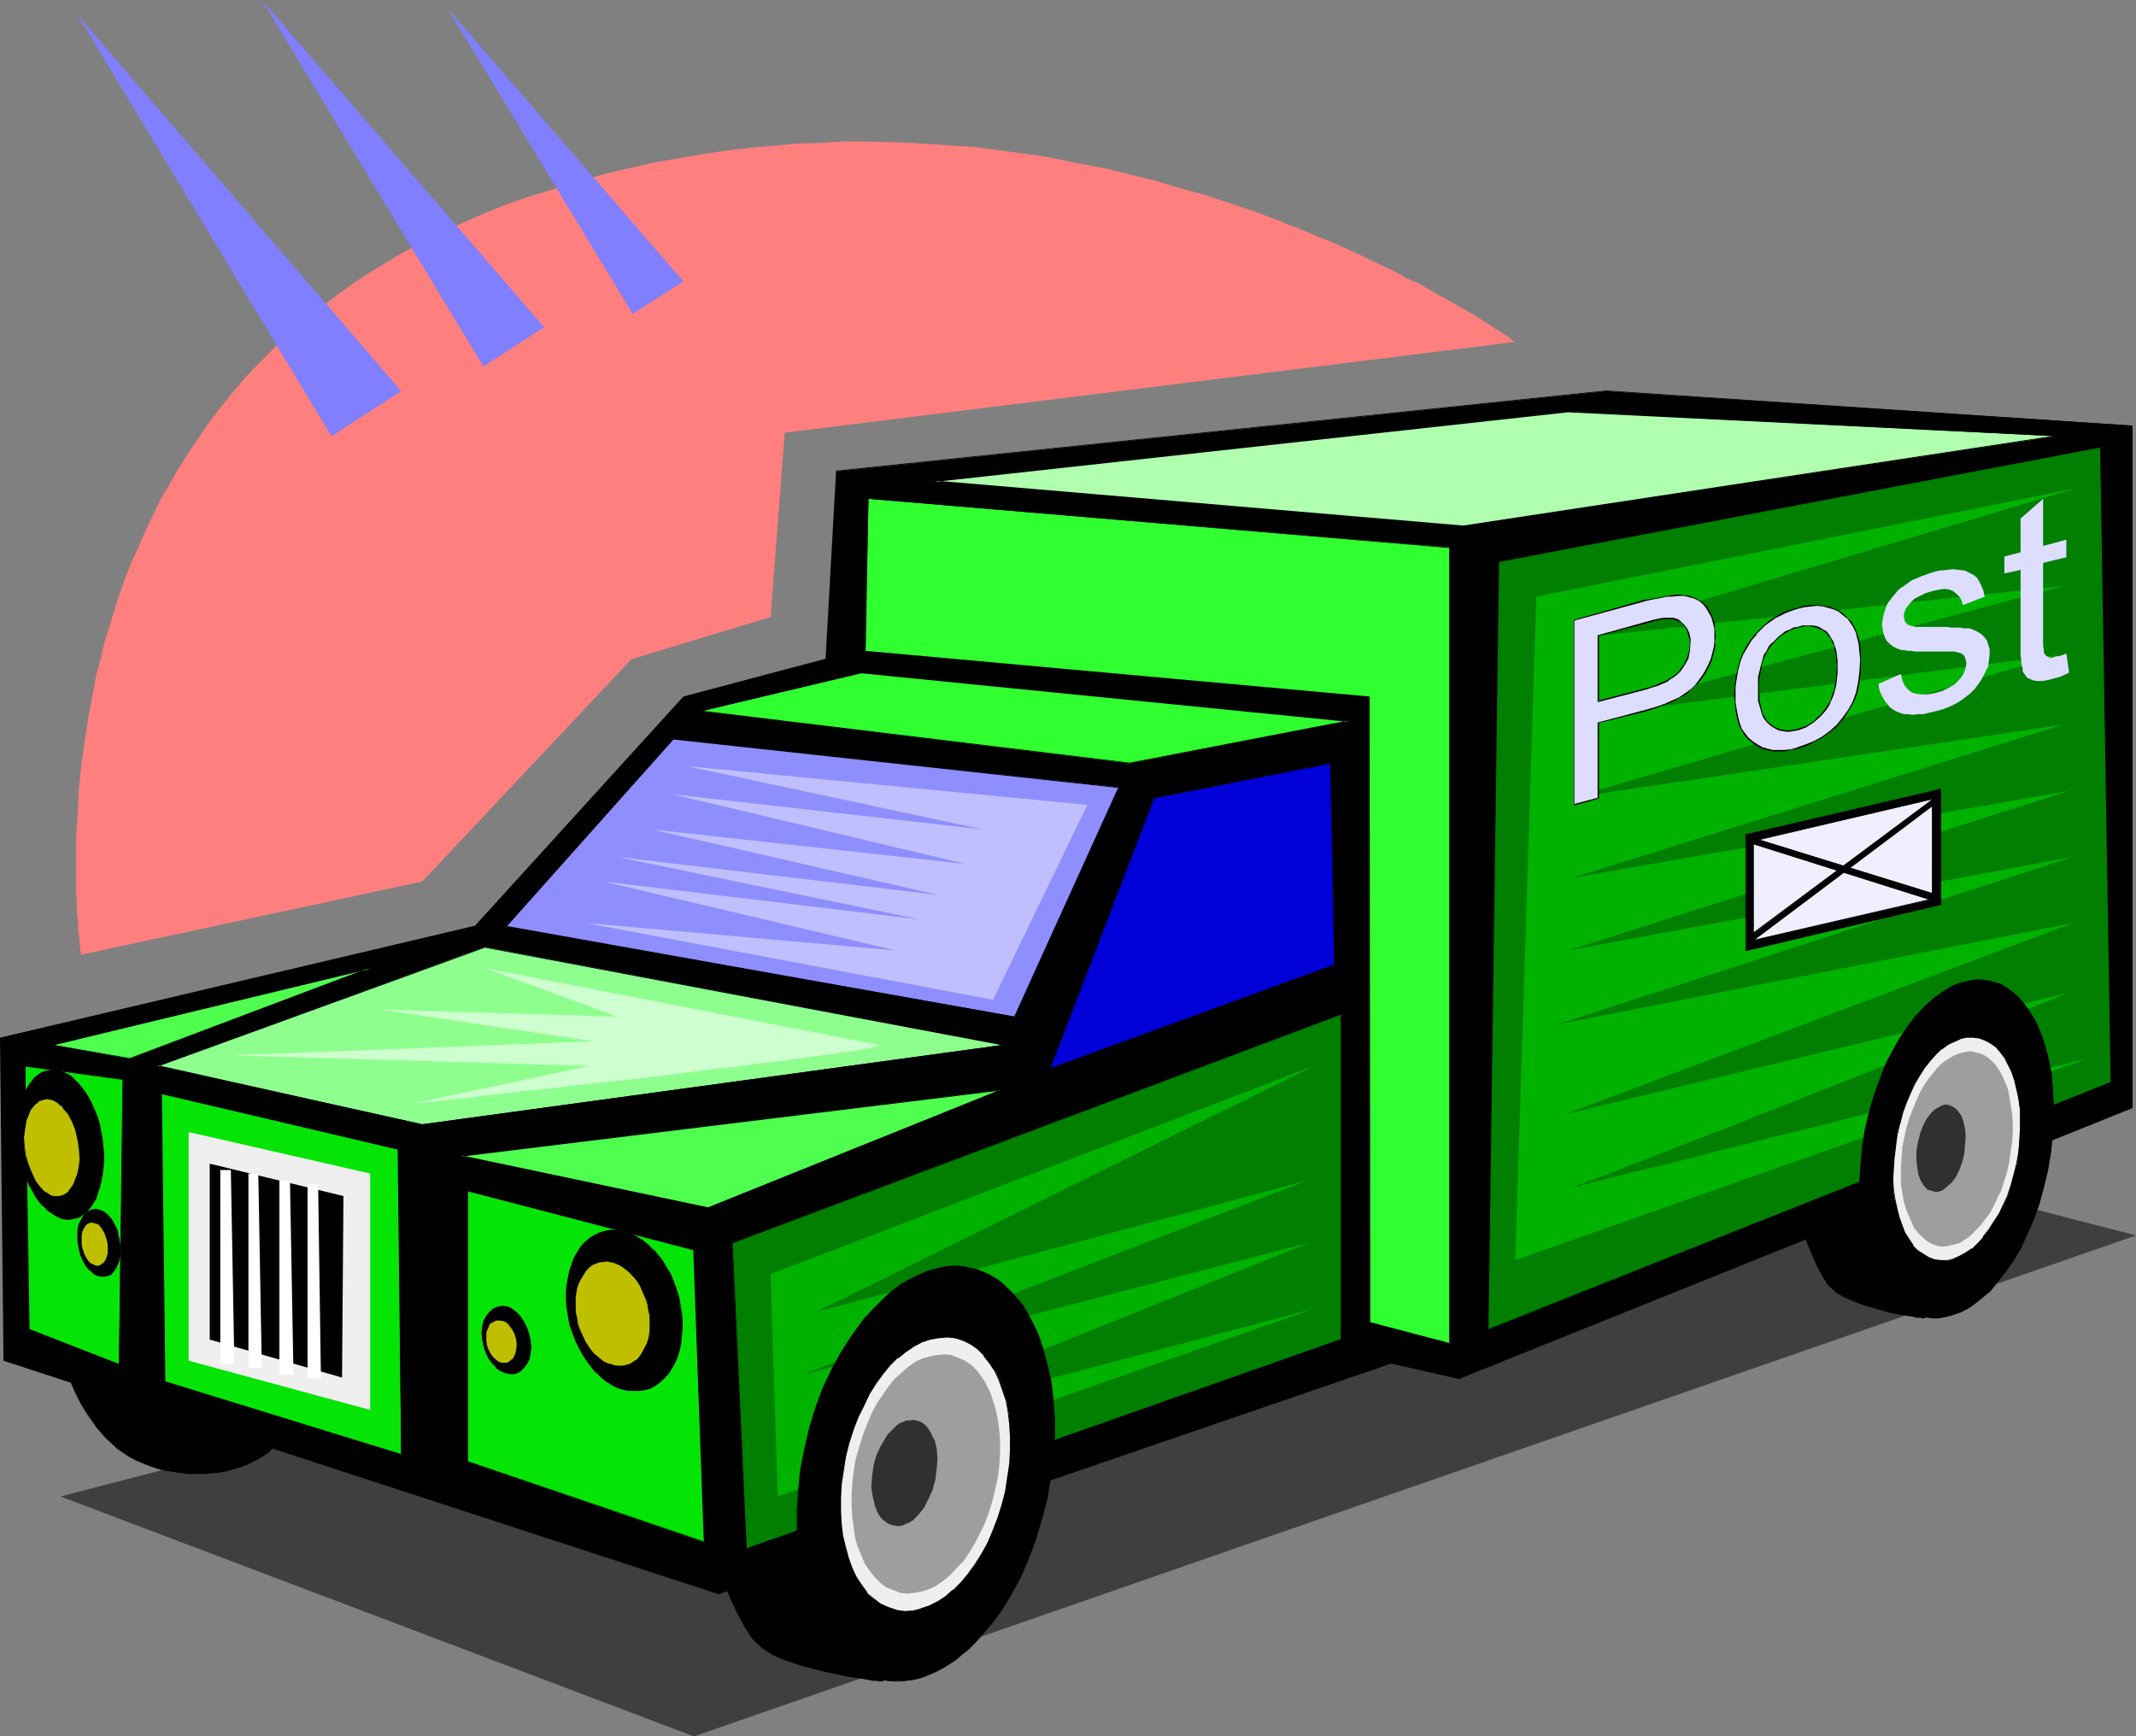 <?xml version="1.0" encoding="UTF-8" standalone="no"?>
<svg
   version="1.0"
   width="129.766mm"
   height="105.497mm"
   id="svg93"
   sodipodi:docname="Postal Truck 1.wmf"
   xmlns:inkscape="http://www.inkscape.org/namespaces/inkscape"
   xmlns:sodipodi="http://sodipodi.sourceforge.net/DTD/sodipodi-0.dtd"
   xmlns="http://www.w3.org/2000/svg"
   xmlns:svg="http://www.w3.org/2000/svg">
  <rect width="100%" height="100%" fill="#808080" stroke="none"/>
  <sodipodi:namedview
     id="namedview93"
     pagecolor="#ffffff"
     bordercolor="#000000"
     borderopacity="0.25"
     inkscape:showpageshadow="2"
     inkscape:pageopacity="0.0"
     inkscape:pagecheckerboard="0"
     inkscape:deskcolor="#d1d1d1"
     inkscape:document-units="mm" />
  <defs
     id="defs1">
    <pattern
       id="WMFhbasepattern"
       patternUnits="userSpaceOnUse"
       width="6"
       height="6"
       x="0"
       y="0" />
  </defs>
  <path
     style="fill:#3f3f3f;fill-opacity:1;fill-rule:evenodd;stroke:none"
     d="M 13.898,343.638 159.337,398.73 490.455,283.699 367.155,251.872 Z"
     id="path1" />
  <path
     style="fill:#000000;fill-opacity:1;fill-rule:evenodd;stroke:none"
     d="m 13.898,308.579 v 0 0.323 0.323 l 0.162,0.485 0.162,0.646 0.162,0.646 0.162,0.808 0.162,0.969 0.646,2.1 0.97,2.423 1.131,2.423 1.293,2.747 1.616,2.585 1.778,2.585 1.131,1.292 1.131,1.292 1.131,1.131 1.454,1.131 1.293,0.969 1.454,0.969 1.616,0.969 1.778,0.646 1.778,0.808 1.939,0.485 1.939,0.485 2.101,0.323 2.101,0.162 h 2.101 1.939 l 1.778,-0.162 1.778,-0.162 1.616,-0.323 1.616,-0.485 1.454,-0.323 1.454,-0.646 1.293,-0.485 1.293,-0.808 1.131,-0.646 0.97,-0.808 0.97,-0.808 1.778,-1.777 1.454,-2.1 1.131,-2.1 0.808,-2.262 0.646,-2.262 0.323,-2.262 0.162,-2.262 -0.162,-2.1 -0.323,-2.262 v 0 h -0.646 l -0.646,-0.162 -0.97,-0.323 -1.293,-0.323 -1.454,-0.323 -1.616,-0.323 -1.778,-0.323 -2.101,-0.485 -2.101,-0.485 -4.525,-0.808 -5.01,-0.969 -5.01,-0.808 -5.171,-0.808 -4.848,-0.646 -4.686,-0.323 -2.101,-0.162 h -1.939 -1.778 -1.616 l -1.454,0.162 -1.293,0.323 -0.97,0.323 -0.808,0.485 -0.485,0.485 z"
     id="path2" />
  <path
     style="fill:#000000;fill-opacity:1;fill-rule:evenodd;stroke:none"
     d="m 13.736,308.579 v 0 0.323 l 0.162,0.323 v 0.485 l 0.162,0.646 v 0 l 0.162,0.808 v -0.162 l 0.162,0.808 v 0.162 l 0.323,0.969 0.646,1.939 0.808,2.423 1.131,2.585 1.293,2.585 1.616,2.585 1.939,2.747 0.97,1.131 v 0 l 1.131,1.292 1.293,1.131 v 0 l 1.293,1.292 1.454,0.969 1.454,0.969 1.616,0.808 1.778,0.808 1.778,0.646 1.939,0.646 v 0 l 1.939,0.323 2.101,0.323 2.101,0.323 h 2.101 1.939 l 1.778,-0.162 1.778,-0.162 1.616,-0.323 1.616,-0.485 h 0.162 l 1.454,-0.485 1.293,-0.485 1.293,-0.646 1.293,-0.646 1.131,-0.646 1.131,-0.808 0.97,-0.969 v 0 l 1.778,-1.777 v 0 l 1.454,-1.939 1.131,-2.1 0.808,-2.262 0.646,-2.262 v -0.162 l 0.323,-2.262 0.162,-2.262 -0.162,-2.1 -0.323,-2.262 -0.162,-0.162 h -0.646 0.162 l -0.808,-0.162 v 0 l -0.97,-0.162 v 0 l -1.131,-0.323 h -0.162 l -1.454,-0.323 -1.616,-0.323 -1.778,-0.485 -2.101,-0.485 -2.101,-0.323 -4.525,-0.969 -5.01,-0.808 -5.01,-0.969 -5.171,-0.808 -4.848,-0.646 -4.686,-0.323 -2.101,-0.162 h -1.939 -1.778 -1.616 l -1.454,0.162 -1.293,0.323 v 0 l -1.131,0.323 -0.646,0.485 -0.485,0.646 -0.162,0.808 h 0.162 l 0.162,-0.808 v 0.162 l 0.485,-0.646 v 0.162 l 0.646,-0.485 1.131,-0.323 h -0.162 l 1.293,-0.323 1.454,-0.162 1.616,-0.162 h 1.778 l 1.939,0.162 2.101,0.162 4.686,0.323 4.848,0.646 5.171,0.808 5.01,0.808 5.01,0.969 4.525,0.808 2.101,0.485 2.101,0.485 1.778,0.323 1.616,0.323 1.454,0.323 v 0 l 1.131,0.323 h 0.162 l 0.97,0.162 v 0 l 0.646,0.162 v 0 l 0.646,0.162 h -0.162 0.162 v -0.162 l 0.323,2.262 v 2.1 2.262 l -0.323,2.262 v 0 l -0.646,2.262 -0.97,2.262 -1.131,2.1 -1.293,1.939 v 0 l -1.778,1.777 v 0 l -0.97,0.808 -1.131,0.808 -0.97,0.646 -1.293,0.808 -1.293,0.485 -1.454,0.646 -1.454,0.485 v 0 l -1.616,0.323 -1.616,0.323 -1.778,0.162 -1.778,0.162 h -1.939 -2.101 l -2.101,-0.162 -2.101,-0.323 -1.939,-0.485 v 0 l -1.778,-0.485 -1.939,-0.646 -1.616,-0.808 -1.616,-0.969 -1.454,-0.969 -1.454,-0.969 -1.293,-1.131 v 0 l -1.293,-1.131 -1.131,-1.131 v 0 l -0.97,-1.292 -1.939,-2.585 -1.616,-2.747 -1.293,-2.585 -0.97,-2.585 -0.97,-2.262 -0.646,-2.1 -0.162,-0.969 v 0 l -0.323,-0.808 v 0 l -0.162,-0.646 v 0 -0.646 l -0.162,-0.485 v -0.323 l -0.162,-0.323 v 0 z"
     id="path3" />
  <path
     style="fill:#000000;fill-opacity:1;fill-rule:evenodd;stroke:none"
     d="m 202.485,385.966 h -0.162 -0.323 -0.485 l -0.485,-0.162 h -0.646 l -1.616,-0.323 -1.939,-0.162 -2.262,-0.485 -2.262,-0.485 -2.424,-0.485 -5.171,-1.292 -2.424,-0.646 -2.424,-0.969 -2.101,-0.969 -1.939,-1.131 -0.808,-0.646 -0.808,-0.485 -0.646,-0.646 -0.646,-0.646 -0.485,-0.808 -0.646,-0.808 -0.646,-1.131 -0.485,-0.969 -1.293,-2.423 -1.293,-2.747 -1.293,-3.07 -1.131,-3.07 -1.131,-3.231 -0.808,-3.231 -0.646,-3.07 -0.485,-3.07 v -1.292 -1.454 -1.131 l 0.162,-1.131 0.323,-1.131 0.323,-0.969 0.485,-0.808 0.646,-0.646 0.646,-0.646 0.808,-0.323 0.97,-0.323 h 1.131 l 1.293,0.162 1.454,0.162 1.616,0.485 1.778,0.646 1.939,0.969 1.939,0.969 1.939,1.131 2.101,1.292 2.101,1.292 2.262,1.616 4.202,3.231 4.202,3.554 2.101,1.939 1.778,1.939 1.939,1.939 1.616,1.939 1.454,1.939 1.454,2.1 1.131,1.939 0.97,1.939 0.808,1.939 0.646,1.939 0.162,1.777 0.162,1.777 -0.323,1.616 -0.485,1.616 -0.97,1.454 -0.485,0.646 -0.646,0.808 -0.808,0.646 -0.808,0.485 -0.97,0.646 z"
     id="path4" />
  <path
     style="fill:#000000;fill-opacity:1;fill-rule:evenodd;stroke:none"
     d="m 202.485,385.966 v 0 h -0.162 l -0.323,-0.162 h -0.485 l -0.485,-0.162 h -0.646 l -1.616,-0.323 -1.939,-0.162 -2.262,-0.485 -2.262,-0.323 -2.424,-0.646 -5.171,-1.131 h 0.162 l -2.586,-0.808 -2.262,-0.969 -2.262,-0.969 -1.939,-1.131 -0.808,-0.485 -0.808,-0.646 v 0 l -0.646,-0.646 -0.485,-0.646 v 0 l -0.485,-0.808 -0.646,-0.808 -0.646,-0.969 -0.485,-1.131 -1.293,-2.423 -1.293,-2.747 -1.293,-2.908 -1.131,-3.231 -1.131,-3.231 -0.808,-3.07 v 0 l -0.646,-3.07 -0.485,-3.07 -0.162,-1.292 v -1.454 l 0.162,-1.131 0.162,-1.131 0.323,-1.131 v 0 l 0.323,-0.808 0.485,-0.969 h -0.162 l 0.646,-0.646 v 0.162 l 0.808,-0.646 0.808,-0.323 0.97,-0.323 h -0.162 1.131 1.293 l 1.454,0.323 v 0 l 1.616,0.485 1.778,0.646 3.717,1.939 2.101,1.131 2.101,1.292 2.101,1.292 2.101,1.454 4.363,3.393 4.202,3.554 v -0.162 l 1.939,1.939 1.939,1.939 1.778,1.939 v 0 l 1.616,2.1 1.616,1.939 1.293,1.939 1.131,1.939 1.131,2.1 0.646,1.777 0.646,1.939 v 0 l 0.323,1.777 v 1.777 l -0.323,1.616 v 0 l -0.485,1.454 -0.97,1.616 -0.485,0.646 v 0 l -0.646,0.646 v 0 l -0.808,0.646 -0.808,0.485 -0.97,0.646 -0.97,0.646 v 0.162 l 1.131,-0.485 0.97,-0.646 0.808,-0.646 0.808,-0.646 v 0 l 0.646,-0.646 v 0 l 0.646,-0.808 0.808,-1.454 0.646,-1.616 0.323,-1.616 -0.162,-1.777 -0.162,-1.777 v -0.162 l -0.646,-1.777 -0.808,-1.939 -0.97,-1.939 -1.293,-2.1 -1.293,-1.939 -1.454,-1.939 -1.778,-2.1 v 0 l -1.939,-1.939 -1.778,-1.939 -2.101,-1.939 v 0 l -4.04,-3.554 -4.363,-3.231 -2.101,-1.616 -2.101,-1.292 -2.262,-1.292 -1.939,-1.131 -3.878,-1.939 -1.616,-0.646 -1.616,-0.485 h -0.162 l -1.454,-0.162 -1.293,-0.162 h -1.131 l -0.97,0.323 -0.808,0.485 -0.646,0.485 v 0.162 l -0.808,0.646 -0.485,0.808 -0.323,0.969 v 0 l -0.323,1.131 -0.162,1.131 v 1.131 1.454 1.292 l 0.485,3.07 0.646,3.07 v 0 l 0.97,3.231 0.97,3.231 1.131,3.07 1.293,3.07 1.293,2.747 1.293,2.423 0.646,1.131 0.646,0.969 0.485,0.808 0.485,0.808 h 0.162 l 0.485,0.646 0.808,0.646 v 0 l 0.646,0.646 0.97,0.646 1.778,1.131 2.262,0.969 2.424,0.808 2.424,0.808 v 0 l 5.171,1.292 2.424,0.485 2.262,0.485 2.262,0.323 1.939,0.323 1.616,0.323 h 0.646 0.485 l 0.485,0.162 h 0.323 0.162 z"
     id="path5" />
  <path
     style="fill:#000000;fill-opacity:1;fill-rule:evenodd;stroke:none"
     d="m 441.814,302.601 h -0.162 l -0.646,-0.162 h -0.808 l -1.293,-0.162 -1.454,-0.323 -1.616,-0.323 -1.778,-0.323 -1.778,-0.485 -3.717,-0.969 -1.939,-0.646 -1.778,-0.808 -1.616,-0.646 -1.454,-0.969 -1.131,-0.969 -0.97,-1.131 -0.323,-0.485 -0.485,-0.808 -0.97,-1.616 -0.97,-1.939 -0.97,-2.262 -0.97,-2.423 -0.808,-2.585 -0.97,-2.585 -0.646,-2.747 -0.485,-2.423 -0.323,-2.423 v -2.262 -0.969 l 0.162,-0.969 0.162,-0.969 0.323,-0.646 0.323,-0.646 0.485,-0.646 0.485,-0.485 0.646,-0.323 0.808,-0.162 0.808,-0.162 0.97,0.162 1.131,0.162 1.131,0.485 1.454,0.485 1.293,0.808 1.454,0.646 1.454,0.969 1.616,1.131 1.616,0.969 1.616,1.292 3.232,2.585 3.232,3.07 2.909,3.07 1.293,1.454 1.293,1.777 1.131,1.616 1.131,1.616 0.808,1.616 0.646,1.616 0.646,1.454 0.485,1.616 0.162,1.454 v 1.454 l -0.162,1.454 -0.485,1.292 -0.646,1.131 -0.808,1.131 -1.293,0.969 z"
     id="path6" />
  <path
     style="fill:#000000;fill-opacity:1;fill-rule:evenodd;stroke:none"
     d="m 441.814,302.44 v 0 h -0.162 l -0.646,-0.162 h -0.808 l -1.293,-0.162 -1.454,-0.323 -1.616,-0.323 -1.778,-0.323 -1.778,-0.323 v 0 l -3.717,-1.131 -1.778,-0.646 -1.939,-0.646 -1.454,-0.808 -1.616,-0.969 -1.131,-0.969 v 0.162 l -0.808,-1.131 -0.485,-0.646 -0.323,-0.646 -0.97,-1.777 -0.97,-1.939 -0.97,-2.262 -0.97,-2.423 -0.97,-2.585 -0.808,-2.585 v 0.162 l -0.646,-2.747 -0.485,-2.423 -0.323,-2.423 -0.162,-2.262 0.162,-0.969 v -0.969 0 l 0.323,-0.808 0.323,-0.808 0.323,-0.646 0.485,-0.646 -0.162,0.162 0.646,-0.485 0.646,-0.323 h -0.162 l 0.808,-0.323 h 0.808 0.97 l 1.131,0.323 h -0.162 l 1.293,0.323 1.293,0.646 2.909,1.454 1.454,0.969 1.616,0.969 1.616,1.131 1.616,1.292 3.232,2.585 v 0 l 3.07,2.908 2.909,3.07 v 0 l 1.293,1.616 1.293,1.616 1.131,1.616 1.131,1.616 0.808,1.616 0.808,1.616 0.646,1.616 v -0.162 l 0.323,1.616 0.323,1.454 v 1.454 l -0.323,1.454 v -0.162 l -0.323,1.292 -0.646,1.292 -0.97,1.131 v -0.162 l -1.131,1.131 -1.454,0.808 v 0.323 l 1.454,-0.969 1.293,-0.969 0.97,-1.292 0.646,-1.131 0.485,-1.292 0.162,-1.454 v -1.454 l -0.162,-1.454 -0.485,-1.616 v 0 l -0.646,-1.616 -0.646,-1.616 -0.97,-1.454 -0.97,-1.777 -1.131,-1.616 -1.293,-1.616 -1.293,-1.454 h -0.162 l -2.909,-3.231 -3.07,-2.908 v 0 l -3.232,-2.747 -1.616,-1.292 -1.616,-0.969 -1.616,-1.131 -1.616,-0.969 -2.747,-1.454 -1.293,-0.485 -1.293,-0.485 v 0 l -1.131,-0.162 -0.97,-0.162 -0.808,0.162 -0.808,0.162 -0.646,0.323 -0.485,0.646 -0.646,0.485 -0.323,0.646 -0.323,0.808 -0.162,0.808 v 0.162 l -0.162,0.969 v 0.969 l 0.162,2.262 0.162,2.423 0.646,2.423 0.646,2.747 v 0 l 0.808,2.585 0.808,2.585 0.97,2.423 0.97,2.262 0.97,1.939 0.97,1.777 0.485,0.646 0.323,0.646 0.97,0.969 1.293,1.131 1.454,0.808 1.616,0.808 1.778,0.646 1.778,0.646 3.878,1.131 v 0 l 1.778,0.485 1.778,0.323 1.616,0.323 1.454,0.162 1.293,0.323 h 0.808 l 0.646,0.162 h 0.162 z"
     id="path7" />
  <path
     style="fill:#000000;fill-opacity:1;fill-rule:evenodd;stroke:none"
     d="M 0.97,312.457 0.162,238.301 108.918,212.774 l 47.995,-52.668 32.805,-8.724 2.424,-43.136 176.629,-18.418 120.877,7.916 V 254.295 l -154.651,62.201 -15.675,-3.554 -154.328,52.992 z"
     id="path8" />
  <path
     style="fill:#000000;fill-opacity:1;fill-rule:evenodd;stroke:none"
     d="m 0.97,312.295 0.162,0.162 -0.808,-74.156 -0.162,0.162 108.918,-25.526 47.995,-52.83 v 0.162 l 32.805,-8.886 2.424,-43.136 h -0.162 l 176.629,-18.418 120.877,8.078 -0.162,-0.162 v 156.551 0 l -154.651,62.039 h 0.162 l -15.675,-3.554 -154.489,53.153 h 0.162 L 0.97,312.295 0.808,312.457 164.993,366.094 319.483,313.103 h -0.162 l 15.675,3.554 154.651,-62.201 V 97.744 l -120.877,-8.078 -176.79,18.418 -2.424,43.298 0.162,-0.162 -32.805,8.724 -47.995,52.83 v -0.162 L 0,238.301 0.808,312.457 Z"
     id="path9" />
  <path
     style="fill:#8e8eff;fill-opacity:1;fill-rule:evenodd;stroke:none"
     d="m 154.489,169.638 102.454,11.148 -23.917,52.668 -116.837,-20.68 z"
     id="path10" />
  <path
     style="fill:#000000;fill-opacity:1;fill-rule:evenodd;stroke:none"
     d="m 154.651,169.799 h -0.162 l 102.454,11.148 -0.162,-0.162 -23.917,52.668 h 0.162 L 116.19,212.613 v 0.323 l 38.461,-43.136 -0.162,-0.323 -38.622,43.46 117.16,20.68 24.078,-52.83 -102.616,-11.309 z"
     id="path11" />
  <path
     style="fill:#8eff8e;fill-opacity:1;fill-rule:evenodd;stroke:none"
     d="M 111.342,217.459 230.441,239.916 96.96,258.173 36.198,244.763 Z"
     id="path12" />
  <path
     style="fill:#000000;fill-opacity:1;fill-rule:evenodd;stroke:none"
     d="m 111.342,217.621 v 0 l 119.099,22.457 v -0.162 L 96.96,258.173 36.198,244.601 v 0.323 l 75.144,-27.304 v -0.162 l -75.629,27.304 61.246,13.571 134.289,-18.418 -119.907,-22.457 z"
     id="path13" />
  <path
     style="fill:#4fff4f;fill-opacity:1;fill-rule:evenodd;stroke:none"
     d="m 105.848,265.443 123.947,-15.187 -67.226,27.142 z"
     id="path14" />
  <path
     style="fill:#000000;fill-opacity:1;fill-rule:evenodd;stroke:none"
     d="m 105.848,265.281 v 0.323 l 123.947,-15.187 -0.162,-0.162 -67.064,26.98 v 0 l -56.722,-11.955 -0.808,0.162 57.53,12.117 68.195,-27.465 -125.725,15.348 z"
     id="path15" />
  <path
     style="fill:#4fff4f;fill-opacity:1;fill-rule:evenodd;stroke:none"
     d="m 12.12,239.916 17.776,3.231 55.106,-20.841 z"
     id="path16" />
  <path
     style="fill:#000000;fill-opacity:1;fill-rule:evenodd;stroke:none"
     d="m 11.635,239.916 18.261,3.231 55.106,-20.68 v -0.323 l -73.366,17.772 0.485,0.162 72.882,-17.61 v -0.323 L 29.734,242.986 h 0.162 l -17.776,-3.07 v 0.162 z"
     id="path17" />
  <path
     style="fill:#05e505;fill-opacity:1;fill-rule:evenodd;stroke:none"
     d="M 5.818,244.763 28.28,247.833 27.31,313.264 6.626,305.348 Z"
     id="path18" />
  <path
     style="fill:#000000;fill-opacity:1;fill-rule:evenodd;stroke:none"
     d="m 5.818,244.763 v 0.162 l 22.462,3.07 -0.162,-0.162 -0.808,65.432 h 0.162 L 6.787,305.186 v 0.162 L 5.818,244.763 5.656,244.601 6.464,305.348 27.472,313.426 28.28,247.833 5.656,244.601 Z"
     id="path19" />
  <path
     style="fill:#05e505;fill-opacity:1;fill-rule:evenodd;stroke:none"
     d="m 37.006,251.064 54.459,12.925 0.646,70.117 -54.298,-16.802 z"
     id="path20" />
  <path
     style="fill:#000000;fill-opacity:1;fill-rule:evenodd;stroke:none"
     d="m 37.168,251.064 -0.162,0.162 54.459,12.763 h -0.162 l 0.808,70.117 0.162,-0.162 -54.459,-16.802 0.162,0.162 -0.808,-66.24 -0.323,-0.162 0.808,66.401 54.621,16.964 -0.646,-70.44 -54.782,-12.925 z"
     id="path21" />
  <path
     style="fill:#05e505;fill-opacity:1;fill-rule:evenodd;stroke:none"
     d="m 107.302,273.521 v 62.201 l 54.459,18.418 -2.424,-67.209 z"
     id="path22" />
  <path
     style="fill:#000000;fill-opacity:1;fill-rule:evenodd;stroke:none"
     d="m 107.141,273.359 v 62.362 l 54.782,18.418 -2.424,-67.209 -52.358,-13.571 0.162,0.162 51.874,13.571 v -0.162 l 2.424,67.209 0.162,-0.162 -54.298,-18.418 v 0.162 -62.201 h -0.162 z"
     id="path23" />
  <path
     style="fill:#0000d8;fill-opacity:1;fill-rule:evenodd;stroke:none"
     d="m 240.945,245.571 23.917,-62.362 40.723,-7.916 0.808,46.206 z"
     id="path24" />
  <path
     style="fill:#000000;fill-opacity:1;fill-rule:evenodd;stroke:none"
     d="m 240.784,245.409 0.323,0.162 23.917,-62.201 h -0.162 l 40.723,-8.078 h -0.162 l 0.97,46.206 v 0 l -65.61,23.911 v 0.323 l 65.771,-24.072 -0.808,-46.529 -40.885,8.078 -24.078,62.524 z"
     id="path25" />
  <path
     style="fill:#007f00;fill-opacity:1;fill-rule:evenodd;stroke:none"
     d="m 168.064,285.315 139.945,-52.507 v 74.802 l -136.713,47.983 z"
     id="path26" />
  <path
     style="fill:#000000;fill-opacity:1;fill-rule:evenodd;stroke:none"
     d="m 168.225,285.315 v 0.162 l 139.784,-52.507 -0.162,-0.162 v 74.802 l 0.162,-0.162 -136.713,48.145 h 0.162 l -3.232,-70.278 h -0.162 l 3.07,70.44 137.037,-47.983 v -75.125 l -140.107,52.668 z"
     id="path27" />
  <path
     style="fill:#30ff30;fill-opacity:1;fill-rule:evenodd;stroke:none"
     d="m 160.953,163.337 36.845,-8.886 111.827,11.148 -50.258,9.694 z"
     id="path28" />
  <path
     style="fill:#000000;fill-opacity:1;fill-rule:evenodd;stroke:none"
     d="m 160.953,163.175 v 0.162 l 36.845,-8.724 111.827,11.148 v -0.323 l -50.258,9.694 -98.414,-11.955 -0.646,0.162 99.061,11.955 51.066,-9.694 -112.635,-11.309 -37.491,9.047 z"
     id="path29" />
  <path
     style="fill:#30ff30;fill-opacity:1;fill-rule:evenodd;stroke:none"
     d="m 199.414,114.546 133.481,11.148 v 182.886 l -18.422,-4.847 V 160.106 L 198.606,149.604 Z"
     id="path30" />
  <path
     style="fill:#000000;fill-opacity:1;fill-rule:evenodd;stroke:none"
     d="m 199.414,114.546 v 0 l 133.481,11.309 -0.162,-0.162 v 182.886 l 0.162,-0.162 -18.422,-4.847 0.162,0.162 -0.162,-143.788 -115.867,-10.501 0.162,0.162 0.646,-35.058 -0.162,-0.162 -0.808,35.382 116.029,10.501 -0.162,-0.162 v 143.788 l 18.584,4.847 V 125.694 L 199.253,114.384 Z"
     id="path31" />
  <path
     style="fill:#afffaf;fill-opacity:1;fill-rule:evenodd;stroke:none"
     d="M 214.605,110.507 360.044,94.512 472.033,100.167 335.966,120.847 Z"
     id="path32" />
  <path
     style="fill:#000000;fill-opacity:1;fill-rule:evenodd;stroke:none"
     d="m 214.605,110.345 v 0.323 l 145.44,-15.994 111.989,5.493 v -0.162 l -136.067,20.68 -121.361,-10.34 -1.293,0.162 122.654,10.501 L 473.164,100.005 360.044,94.351 213.312,110.507 Z"
     id="path33" />
  <path
     style="fill:#007f00;fill-opacity:1;fill-rule:evenodd;stroke:none"
     d="m 344.046,128.925 138.329,-26.334 2.424,146.05 -143.177,56.707 z"
     id="path34" />
  <path
     style="fill:#000000;fill-opacity:1;fill-rule:evenodd;stroke:none"
     d="m 344.208,128.925 -0.162,0.162 138.329,-26.334 -0.162,-0.162 2.424,146.05 v -0.162 l -143.016,56.707 0.162,0.162 2.424,-176.423 h -0.323 l -2.424,176.423 143.501,-56.546 -2.424,-146.373 -138.653,26.496 z"
     id="path35" />
  <path
     style="fill:#efefef;fill-opacity:1;fill-rule:evenodd;stroke:none"
     d="m 43.309,312.457 v -52.507 l 41.693,9.532 v 54.284 z"
     id="path36" />
  <path
     style="fill:#000000;fill-opacity:1;fill-rule:evenodd;stroke:none"
     d="m 48.157,307.61 v -40.39 l 30.704,7.432 -0.323,41.682 z"
     id="path37" />
  <path
     style="fill:#ffffff;fill-opacity:1;fill-rule:evenodd;stroke:none"
     d="m 70.619,271.905 v 44.59 h 3.07 l -0.646,-44.59 z"
     id="path38" />
  <path
     style="fill:#ffffff;fill-opacity:1;fill-rule:evenodd;stroke:none"
     d="m 64.155,271.097 v 44.59 h 3.232 l -0.808,-44.59 z"
     id="path39" />
  <path
     style="fill:#ffffff;fill-opacity:1;fill-rule:evenodd;stroke:none"
     d="m 57.045,269.482 v 44.59 h 3.07 l -0.808,-44.59 z"
     id="path40" />
  <path
     style="fill:#ffffff;fill-opacity:1;fill-rule:evenodd;stroke:none"
     d="m 50.581,268.674 v 44.59 h 3.232 l -0.808,-44.59 z"
     id="path41" />
  <path
     style="fill:#000000;fill-opacity:1;fill-rule:evenodd;stroke:none"
     d="m 138.653,282.73 1.293,-0.162 h 1.293 l 1.293,0.162 1.293,0.323 1.293,0.323 1.293,0.808 1.131,0.646 1.293,0.969 1.131,1.131 0.97,1.292 1.131,1.292 0.97,1.454 0.808,1.616 0.808,1.616 0.646,1.616 0.485,1.939 0.323,1.777 0.323,1.939 0.162,1.777 v 1.777 l -0.162,1.777 -0.162,1.616 -0.323,1.616 -0.485,1.454 -0.646,1.454 -0.646,1.292 -0.808,1.131 -0.808,1.131 -0.97,0.808 -1.131,0.808 -1.131,0.646 -1.293,0.323 -1.293,0.323 h -1.293 l -1.293,-0.162 -1.293,-0.323 -1.293,-0.485 -1.293,-0.646 -1.131,-0.808 -1.293,-0.969 -1.131,-1.131 -0.97,-1.131 -0.97,-1.292 -0.97,-1.616 -0.97,-1.454 -0.646,-1.616 -0.646,-1.777 -0.646,-1.777 -0.323,-1.939 -0.323,-1.939 -0.162,-1.777 v -1.777 l 0.162,-1.777 0.162,-1.616 0.323,-1.616 0.646,-1.454 0.485,-1.454 0.646,-1.292 0.808,-1.131 0.97,-0.969 0.97,-0.969 0.97,-0.646 1.293,-0.646 z"
     id="path42" />
  <path
     style="fill:#000000;fill-opacity:1;fill-rule:evenodd;stroke:none"
     d="m 138.814,282.891 h -0.162 l 1.293,-0.162 h 1.293 1.293 l 1.293,0.323 v 0 l 1.293,0.485 1.293,0.646 1.131,0.808 1.293,0.969 v 0 l 1.131,0.969 h -0.162 l 1.131,1.292 0.97,1.292 0.97,1.454 0.808,1.616 0.808,1.616 0.646,1.777 0.485,1.777 v 0 l 0.485,1.777 0.323,1.939 v 1.777 1.777 1.777 l -0.323,1.616 -0.323,1.616 v 0 l -0.485,1.454 -0.646,1.454 -0.646,1.292 -0.808,1.131 -0.808,0.969 v 0 l -0.97,0.969 v 0 l -1.131,0.646 -1.131,0.646 -1.293,0.323 h 0.162 l -1.293,0.323 h -1.293 l -1.293,-0.162 -1.293,-0.323 v 0 l -1.293,-0.485 -1.131,-0.646 -1.293,-0.808 -1.131,-0.969 v 0.162 L 136.875,314.88 v 0 l -0.97,-1.292 -1.131,-1.292 -0.97,-1.454 -0.808,-1.454 -0.808,-1.777 -0.485,-1.616 -0.646,-1.939 v 0.162 l -0.323,-1.939 -0.323,-1.939 -0.162,-1.777 v -1.777 l 0.162,-1.777 0.162,-1.616 0.323,-1.616 v 0.162 l 0.485,-1.616 0.646,-1.292 0.646,-1.292 0.808,-1.131 0.97,-1.131 h -0.162 l 0.97,-0.808 1.131,-0.646 1.131,-0.646 1.293,-0.485 -0.162,-0.162 -1.131,0.323 -1.293,0.646 -0.97,0.646 -1.131,0.969 v 0 l -0.97,1.131 -0.646,1.131 -0.808,1.292 -0.485,1.454 -0.485,1.454 v 0 l -0.323,1.616 -0.323,1.616 -0.162,1.777 v 1.777 l 0.162,1.777 0.323,1.939 0.323,1.939 v 0 l 0.646,1.777 0.646,1.777 0.808,1.616 0.808,1.616 0.97,1.454 0.97,1.292 0.97,1.292 h 0.162 l 1.131,1.131 v 0 l 1.131,0.969 1.293,0.808 1.131,0.646 1.293,0.485 h 0.162 l 1.293,0.323 h 1.293 1.293 l 1.293,-0.162 v 0 l 1.293,-0.323 1.131,-0.646 1.131,-0.808 0.97,-0.969 v 0 l 0.97,-0.969 0.808,-1.292 0.646,-1.131 0.646,-1.454 0.485,-1.616 v 0 l 0.323,-1.616 0.162,-1.616 0.162,-1.777 v -1.777 l -0.162,-1.777 -0.323,-1.939 -0.323,-1.777 v 0 l -0.646,-1.939 -0.646,-1.777 -0.646,-1.616 -0.97,-1.454 -0.808,-1.454 -1.131,-1.454 -0.97,-1.131 h -0.162 l -1.131,-1.131 v 0 l -1.131,-0.969 -1.293,-0.808 -1.131,-0.646 -1.293,-0.485 h -0.162 l -1.293,-0.323 -1.293,-0.162 h -1.293 l -1.293,0.323 v 0 z"
     id="path43" />
  <path
     style="fill:#bfbf00;fill-opacity:1;fill-rule:evenodd;stroke:none"
     d="m 137.521,289.838 0.808,-0.162 0.97,-0.162 0.808,0.162 0.808,0.162 0.97,0.323 0.808,0.485 0.808,0.485 0.646,0.646 0.808,0.808 0.808,0.808 0.646,0.808 0.485,0.969 1.131,2.1 0.485,1.131 0.323,1.292 0.162,1.131 0.162,1.292 0.162,1.131 v 1.131 1.131 l -0.162,1.131 -0.323,0.969 -0.323,0.969 -0.323,0.969 -0.485,0.808 -0.485,0.808 -0.485,0.646 -0.646,0.646 -0.808,0.485 -0.646,0.323 -0.808,0.323 -0.808,0.162 h -0.97 l -0.808,-0.162 -0.808,-0.162 -0.97,-0.323 -0.808,-0.323 -0.808,-0.646 -0.646,-0.646 -0.808,-0.646 -0.808,-0.808 -0.646,-0.808 -0.485,-0.969 -1.131,-2.1 -0.485,-1.131 -0.323,-1.292 -0.162,-1.131 -0.162,-1.292 -0.162,-1.131 v -1.292 -0.969 l 0.485,-2.262 0.323,-0.969 0.323,-0.808 0.485,-0.969 0.485,-0.646 0.646,-0.808 0.485,-0.485 0.808,-0.646 0.646,-0.323 z"
     id="path44" />
  <path
     style="fill:#000000;fill-opacity:1;fill-rule:evenodd;stroke:none"
     d="m 137.683,289.838 h -0.162 0.808 l 0.97,-0.162 0.808,0.162 0.808,0.162 v 0 l 0.808,0.323 0.97,0.485 0.646,0.485 0.808,0.646 v 0 l 0.808,0.646 h -0.162 l 0.808,0.808 0.646,0.808 0.646,0.969 0.97,2.262 0.485,1.131 0.323,1.131 v 0 l 0.162,1.131 0.323,1.292 v 1.131 1.131 1.131 l -0.162,1.131 -0.162,0.969 v 0 l -0.323,0.969 -0.485,0.808 -0.485,0.969 -0.485,0.808 -0.485,0.646 v 0 l -0.646,0.646 v -0.162 l -0.646,0.485 -0.808,0.485 -0.808,0.162 h 0.162 l -0.808,0.162 h -0.97 -0.808 l -0.808,-0.323 v 0 l -0.808,-0.162 -0.97,-0.485 -0.646,-0.485 -0.808,-0.646 v 0 l -0.808,-0.646 -0.646,-0.808 v 0 l -0.646,-0.969 -0.646,-0.969 -0.97,-2.1 -0.485,-1.131 -0.323,-1.131 v 0 l -0.162,-1.131 -0.323,-1.292 v -1.131 -1.292 -0.969 l 0.323,-2.262 v 0.162 l 0.323,-0.969 0.485,-0.969 0.485,-0.808 0.485,-0.808 0.485,-0.646 v 0 l 0.646,-0.646 v 0 l 0.646,-0.485 0.808,-0.323 0.808,-0.323 -0.162,-0.162 -0.808,0.162 -0.808,0.485 -0.646,0.485 v 0 l -0.646,0.646 v 0 l -0.646,0.646 -0.485,0.808 -0.485,0.808 -0.323,0.969 -0.323,0.969 v 0 l -0.485,2.262 v 0.969 1.292 l 0.162,1.131 0.162,1.292 0.323,1.131 v 0.162 l 0.323,1.131 0.323,1.131 1.131,2.1 0.646,0.969 0.646,0.969 v 0 l 0.646,0.646 0.808,0.808 v 0 l 0.808,0.646 0.808,0.485 0.808,0.485 0.808,0.323 h 0.162 l 0.808,0.162 0.808,0.162 h 0.97 l 0.808,-0.162 v 0 l 0.808,-0.323 0.808,-0.323 0.646,-0.485 v -0.162 l 0.646,-0.485 v 0 l 0.646,-0.808 0.485,-0.646 0.485,-0.969 0.323,-0.808 0.323,-0.969 v -0.162 l 0.162,-0.969 0.323,-1.131 v -1.131 -1.131 l -0.162,-1.131 -0.162,-1.292 -0.323,-1.131 v -0.162 l -0.323,-1.131 -0.323,-1.131 -1.131,-2.262 -0.646,-0.969 -0.646,-0.808 -0.646,-0.808 v 0 l -0.808,-0.646 v -0.162 l -0.808,-0.646 -0.808,-0.485 -0.808,-0.485 -0.808,-0.162 h -0.162 l -0.808,-0.323 h -0.808 -0.97 l -0.808,0.162 v 0 z"
     id="path45" />
  <path
     style="fill:#000000;fill-opacity:1;fill-rule:evenodd;stroke:none"
     d="m 114.413,300.178 0.97,-0.162 1.131,0.162 0.97,0.485 1.131,0.808 0.808,0.969 0.808,1.131 0.646,1.292 0.646,1.616 0.323,1.454 v 1.454 l -0.162,1.454 -0.323,1.292 -0.485,1.131 -0.808,0.969 -0.808,0.646 -0.97,0.485 -1.131,0.162 -1.131,-0.323 -0.97,-0.485 -0.97,-0.646 -0.97,-0.969 -0.808,-1.131 -0.646,-1.454 -0.646,-1.454 -0.323,-1.616 v -1.454 l 0.162,-1.292 0.323,-1.454 0.646,-1.131 0.646,-0.808 0.808,-0.808 z"
     id="path46" />
  <path
     style="fill:#000000;fill-opacity:1;fill-rule:evenodd;stroke:none"
     d="m 114.413,300.178 v 0 h 0.97 l 1.131,0.162 v 0 l 0.97,0.485 0.97,0.646 v 0 l 0.97,0.969 0.808,1.131 0.646,1.454 0.485,1.454 v 0 l 0.323,1.454 v 1.454 l -0.162,1.454 -0.323,1.292 v 0 l -0.485,1.131 -0.808,0.969 0.162,-0.162 -0.808,0.808 -1.131,0.323 h 0.162 l -1.131,0.162 -1.131,-0.162 h 0.162 l -1.131,-0.646 -0.97,-0.646 v 0 l -0.97,-0.808 h 0.162 l -0.97,-1.292 -0.646,-1.292 -0.485,-1.454 v 0 l -0.323,-1.616 v -1.454 l 0.162,-1.292 0.323,-1.454 v 0.162 l 0.646,-1.131 0.646,-0.969 v 0.162 l 0.808,-0.808 0.97,-0.485 -0.162,-0.162 -0.97,0.485 -0.808,0.646 -0.808,0.969 -0.646,1.131 -0.323,1.454 -0.162,1.292 0.162,1.454 0.323,1.616 v 0.162 l 0.485,1.454 0.646,1.292 0.808,1.131 v 0 l 0.97,0.969 v 0.162 l 0.97,0.646 1.131,0.485 1.131,0.162 h 1.131 l 1.131,-0.485 0.808,-0.808 0.646,-0.808 0.646,-1.131 0.323,-1.454 0.162,-1.454 -0.162,-1.454 -0.323,-1.454 v -0.162 l -0.485,-1.454 -0.646,-1.292 -0.808,-1.292 -0.97,-0.969 -0.97,-0.808 -0.97,-0.485 -1.293,-0.162 -1.131,0.162 z"
     id="path47" />
  <path
     style="fill:#bfbf00;fill-opacity:1;fill-rule:evenodd;stroke:none"
     d="m 113.766,303.086 h 0.808 l 0.808,0.162 0.646,0.162 0.646,0.485 0.646,0.646 0.485,0.808 0.485,0.969 0.323,0.969 0.162,0.969 v 0.969 l -0.162,0.969 -0.162,0.808 -0.323,0.646 -0.485,0.646 -0.485,0.485 -0.646,0.323 h -0.808 -0.646 l -0.808,-0.323 -0.646,-0.485 -0.646,-0.646 -0.485,-0.808 -0.485,-0.808 -0.323,-1.131 -0.162,-0.969 v -0.969 -0.969 l 0.323,-0.808 0.323,-0.808 0.485,-0.485 0.485,-0.485 z"
     id="path48" />
  <path
     style="fill:#000000;fill-opacity:1;fill-rule:evenodd;stroke:none"
     d="m 113.928,303.248 h -0.162 0.808 0.808 -0.162 l 0.808,0.323 0.646,0.485 v 0 l 0.485,0.646 v 0 l 0.485,0.646 0.485,0.969 0.323,0.969 v 0 l 0.162,0.969 v 0.969 l -0.162,0.969 -0.162,0.808 v -0.162 l -0.323,0.808 -0.485,0.646 v -0.162 l -0.485,0.485 -0.646,0.323 h 0.162 -0.808 -0.646 v 0 l -0.646,-0.323 -0.646,-0.485 v 0 l -0.646,-0.646 v 0 l -0.485,-0.646 -0.485,-0.969 -0.323,-0.969 v 0 l -0.162,-0.969 v -0.969 -0.969 0 l 0.323,-0.808 0.323,-0.646 h -0.162 l 0.485,-0.646 v 0 l 0.646,-0.323 0.646,-0.323 -0.162,-0.323 -0.646,0.323 -0.485,0.485 v 0 l -0.646,0.646 -0.323,0.646 -0.323,0.969 v 0.969 0.969 l 0.323,0.969 v 0.162 l 0.323,0.969 0.323,0.808 0.646,0.808 0.646,0.808 0.646,0.323 0.646,0.323 0.808,0.162 0.808,-0.162 0.646,-0.162 0.485,-0.485 0.485,-0.646 0.485,-0.808 0.162,-0.808 0.162,-0.969 v -0.969 l -0.162,-0.969 v -0.162 l -0.323,-0.969 -0.485,-0.808 -0.485,-0.808 -0.808,-0.646 v 0 l -0.646,-0.646 -0.646,-0.162 -0.808,-0.162 h -0.808 z"
     id="path49" />
  <path
     style="fill:#000000;fill-opacity:1;fill-rule:evenodd;stroke:none"
     d="m 21.008,277.883 0.97,-0.162 0.97,0.162 0.97,0.485 0.808,0.646 0.808,0.969 0.646,1.131 0.646,1.292 0.485,1.616 0.162,1.616 0.162,1.454 -0.162,1.454 -0.323,1.292 -0.485,1.131 -0.485,0.969 -0.808,0.646 -0.808,0.485 h -0.97 l -1.131,-0.162 -0.808,-0.485 -0.97,-0.808 -0.808,-0.969 -0.646,-1.131 -0.646,-1.292 -0.485,-1.454 -0.162,-1.616 -0.162,-1.454 0.162,-1.454 0.323,-1.292 0.485,-1.131 0.646,-0.808 0.808,-0.808 z"
     id="path50" />
  <path
     style="fill:#000000;fill-opacity:1;fill-rule:evenodd;stroke:none"
     d="m 21.17,277.883 h -0.162 0.97 l 0.97,0.162 v 0 l 0.808,0.485 0.97,0.646 h -0.162 l 0.808,0.969 0.808,1.131 0.485,1.292 0.485,1.454 v 0 l 0.162,1.616 0.162,1.454 -0.162,1.454 -0.323,1.292 v 0 l -0.323,1.131 -0.646,0.808 v 0 l -0.646,0.808 v -0.162 l -0.97,0.485 h 0.162 l -0.97,0.162 -1.131,-0.323 h 0.162 l -0.97,-0.485 -0.808,-0.646 v 0 l -0.808,-0.969 -0.646,-1.131 -0.646,-1.292 -0.485,-1.616 v 0.162 l -0.162,-1.616 -0.162,-1.454 0.162,-1.454 0.323,-1.292 v 0.162 l 0.485,-1.131 0.646,-0.969 h -0.162 l 0.808,-0.646 v 0 l 0.97,-0.485 -0.162,-0.162 -0.97,0.485 -0.808,0.646 -0.485,0.969 -0.646,1.131 -0.323,1.292 v 1.454 1.454 l 0.323,1.616 v 0 l 0.323,1.454 0.646,1.454 0.646,1.131 0.808,0.969 h 0.162 l 0.808,0.808 0.97,0.485 1.131,0.162 0.97,-0.162 0.97,-0.323 0.646,-0.808 v 0 l 0.646,-0.969 0.485,-1.131 0.323,-1.292 v -1.454 -1.454 l -0.323,-1.616 v 0 l -0.323,-1.616 -0.646,-1.292 -0.646,-1.131 -0.808,-0.969 -0.97,-0.808 -0.808,-0.323 -1.131,-0.323 -0.97,0.162 z"
     id="path51" />
  <path
     style="fill:#bfbf00;fill-opacity:1;fill-rule:evenodd;stroke:none"
     d="m 20.685,280.629 h 0.646 l 0.485,0.162 0.646,0.162 0.646,0.485 0.485,0.646 0.323,0.808 0.485,0.969 0.162,0.969 0.323,0.969 v 0.969 0.969 l -0.323,0.808 -0.323,0.808 -0.323,0.646 -0.485,0.485 -0.646,0.162 -0.646,0.162 -0.485,-0.162 -0.646,-0.323 -0.646,-0.485 -0.485,-0.646 -0.485,-0.646 -0.323,-0.969 -0.323,-0.969 -0.162,-0.969 v -1.131 -0.808 l 0.162,-0.969 0.323,-0.646 0.485,-0.646 0.485,-0.485 z"
     id="path52" />
  <path
     style="fill:#000000;fill-opacity:1;fill-rule:evenodd;stroke:none"
     d="m 20.685,280.791 v 0 h 0.646 l 0.485,0.162 v 0 l 0.646,0.162 v 0 l 0.485,0.485 v 0 l 0.485,0.646 0.485,0.808 0.323,0.808 0.323,0.969 v 0 l 0.162,0.969 v 0.969 0.969 l -0.162,0.808 v 0 l -0.323,0.808 -0.485,0.646 0.162,-0.162 -0.646,0.485 -0.485,0.323 v 0 h -0.646 l -0.485,-0.162 v 0 l -0.646,-0.323 -0.485,-0.323 v 0 l -0.485,-0.646 -0.485,-0.808 -0.323,-0.808 -0.323,-0.969 v 0 l -0.162,-0.969 v -1.131 -0.808 l 0.162,-0.969 v 0.162 l 0.323,-0.808 0.485,-0.646 h -0.162 l 0.485,-0.323 0.646,-0.323 v -0.162 l -0.646,0.162 -0.646,0.485 -0.323,0.646 -0.323,0.808 v 0 l -0.323,0.969 v 0.808 1.131 l 0.162,0.969 0.323,0.969 0.485,0.969 0.323,0.808 0.646,0.646 0.485,0.485 0.646,0.323 0.646,0.162 0.808,-0.162 0.485,-0.162 0.646,-0.646 0.323,-0.485 0.323,-0.808 v -0.162 l 0.162,-0.808 0.162,-0.969 -0.162,-0.969 -0.162,-0.969 v -0.162 l -0.162,-0.969 -0.485,-0.808 -0.485,-0.808 -0.485,-0.646 v 0 l -0.646,-0.485 -0.485,-0.323 -0.646,-0.162 -0.646,0.162 z"
     id="path53" />
  <path
     style="fill:#000000;fill-opacity:1;fill-rule:evenodd;stroke:none"
     d="m 10.504,246.056 0.97,-0.323 h 0.97 l 0.97,0.162 0.97,0.323 0.808,0.323 0.97,0.646 0.97,0.808 0.808,0.808 0.808,1.131 0.97,0.969 0.646,1.292 0.646,1.454 0.646,1.454 0.646,1.454 0.485,1.616 0.323,1.777 0.323,1.616 0.162,1.777 0.162,1.616 v 1.777 l -0.162,1.616 -0.162,1.454 -0.162,1.454 -0.485,1.454 -0.323,1.292 -0.485,1.131 -0.646,1.131 -0.646,0.969 -0.646,0.969 -0.808,0.485 -0.97,0.646 -0.808,0.323 -0.97,0.323 h -0.97 l -0.97,-0.162 -0.97,-0.323 -0.97,-0.485 -0.97,-0.646 -0.808,-0.646 -0.97,-0.808 -0.808,-1.131 -0.808,-1.131 -0.808,-1.131 -0.646,-1.454 -0.646,-1.454 -0.485,-1.454 -0.485,-1.616 -0.485,-1.777 -0.323,-1.777 -0.162,-1.616 -0.162,-1.777 v -1.616 l 0.162,-1.616 0.162,-1.454 0.323,-1.454 0.323,-1.454 0.323,-1.292 0.485,-1.131 0.646,-1.131 0.646,-0.969 0.808,-0.808 0.808,-0.808 0.808,-0.485 z"
     id="path54" />
  <path
     style="fill:#000000;fill-opacity:1;fill-rule:evenodd;stroke:none"
     d="m 10.504,246.056 v 0 l 0.97,-0.162 h 0.97 l 0.97,0.162 h -0.162 l 0.97,0.162 0.97,0.485 0.97,0.646 0.808,0.808 v -0.162 l 0.97,0.969 h -0.162 l 0.97,0.969 0.808,1.131 0.646,1.292 0.646,1.292 0.646,1.454 0.646,1.616 0.485,1.454 v 0 l 0.485,1.777 0.162,1.616 0.162,1.777 0.162,1.616 v 1.777 l -0.162,1.616 -0.162,1.454 -0.162,1.454 v 0 l -0.323,1.292 -0.485,1.292 -0.485,1.292 -0.646,1.131 -0.646,0.969 -0.646,0.808 v 0 l -0.808,0.646 -0.808,0.485 -0.97,0.485 h 0.162 l -0.97,0.162 h -0.97 l -0.97,-0.162 v 0 l -0.97,-0.323 -0.97,-0.485 -0.97,-0.485 -0.808,-0.808 v 0 l -0.97,-0.808 h 0.162 l -0.808,-0.969 -0.808,-1.131 -0.808,-1.292 -0.646,-1.292 -0.646,-1.454 -0.485,-1.616 -0.646,-1.616 v 0.162 l -0.323,-1.777 -0.323,-1.777 -0.162,-1.616 -0.162,-1.777 v -1.616 l 0.162,-1.616 0.162,-1.454 0.162,-1.454 v 0 l 0.485,-1.454 0.323,-1.131 0.485,-1.292 0.646,-1.131 0.646,-0.969 0.808,-0.808 -0.162,0.162 0.808,-0.808 0.808,-0.485 0.97,-0.485 v -0.162 l -0.97,0.323 -0.97,0.646 -0.808,0.646 v 0 l -0.646,0.969 -0.646,0.808 -0.646,1.131 -0.646,1.292 -0.323,1.292 -0.323,1.292 v 0.162 l -0.323,1.454 -0.162,1.454 v 1.616 1.616 1.777 l 0.323,1.616 0.323,1.777 0.323,1.777 v 0 l 0.485,1.616 0.646,1.616 0.485,1.454 0.808,1.292 0.646,1.292 0.808,1.131 0.808,0.969 h 0.162 l 0.808,0.808 v 0.162 l 0.97,0.646 0.97,0.646 0.97,0.485 0.808,0.323 h 0.162 l 0.97,0.162 0.97,-0.162 0.97,-0.162 0.97,-0.323 0.808,-0.646 0.808,-0.646 0.808,-0.969 0.646,-0.969 0.646,-0.969 0.323,-1.292 0.485,-1.292 0.323,-1.292 v -0.162 l 0.323,-1.454 0.162,-1.454 0.162,-1.616 v -1.777 l -0.162,-1.616 -0.162,-1.777 -0.323,-1.616 -0.323,-1.777 v 0 l -0.485,-1.616 -0.646,-1.616 -0.646,-1.454 -0.646,-1.292 -0.808,-1.292 -0.808,-1.131 -0.808,-0.969 v 0 l -0.97,-0.969 v 0 l -0.808,-0.808 -0.97,-0.485 -0.97,-0.485 -0.97,-0.323 -0.97,-0.162 -0.97,0.162 -0.97,0.162 z"
     id="path55" />
  <path
     style="fill:#bfbf00;fill-opacity:1;fill-rule:evenodd;stroke:none"
     d="m 9.534,252.518 0.646,-0.162 h 0.646 0.646 l 0.646,0.162 0.646,0.323 0.646,0.485 0.646,0.485 0.485,0.485 1.131,1.454 0.97,1.777 0.646,1.939 0.646,2.1 0.323,2.262 0.162,2.262 -0.323,1.939 -0.323,1.939 -0.646,1.616 -0.323,0.808 -0.485,0.485 -0.485,0.646 -0.485,0.485 -0.646,0.485 -0.485,0.162 -0.646,0.162 h -0.646 -0.646 l -0.646,-0.323 -0.485,-0.323 -0.646,-0.323 -0.646,-0.485 -0.646,-0.646 -0.97,-1.292 -0.97,-1.777 -0.808,-1.939 -0.646,-2.262 -0.323,-2.262 v -2.1 l 0.162,-2.1 0.323,-1.939 0.646,-1.616 0.485,-0.646 0.808,-1.131 0.485,-0.485 0.646,-0.485 z"
     id="path56" />
  <path
     style="fill:#000000;fill-opacity:1;fill-rule:evenodd;stroke:none"
     d="M 9.696,252.679 H 9.534 l 0.646,-0.162 0.646,-0.162 0.646,0.162 v 0 l 0.646,0.162 0.646,0.323 0.485,0.323 0.646,0.646 v -0.162 l 0.646,0.646 h -0.162 l 1.131,1.292 0.97,1.777 0.808,1.939 0.485,2.262 v -0.162 l 0.323,2.262 0.162,2.262 -0.162,1.939 -0.485,1.939 v -0.162 l -0.646,1.777 -0.323,0.646 -0.485,0.646 -0.485,0.646 h 0.162 l -0.485,0.485 v -0.162 l -0.646,0.485 -0.485,0.162 v 0 l -0.646,0.162 h -0.646 -0.646 v 0 l -0.646,-0.162 -0.485,-0.323 -0.646,-0.485 v 0.162 L 9.858,273.198 9.373,272.713 v 0 l -1.131,-1.454 -0.808,-1.777 -0.808,-1.939 -0.646,-2.1 v 0 l -0.323,-2.262 -0.162,-2.1 0.323,-2.1 0.323,-1.939 v 0.162 l 0.646,-1.616 0.323,-0.808 0.97,-1.131 v 0 l 0.485,-0.323 0.485,-0.485 0.646,-0.162 -0.162,-0.323 -0.646,0.323 -0.485,0.323 -0.485,0.485 -0.97,1.131 -0.485,0.808 -0.646,1.616 -0.323,1.939 -0.162,2.1 0.162,2.1 0.323,2.262 v 0.162 l 0.485,2.1 0.808,1.939 0.97,1.777 1.131,1.454 v 0 l 0.646,0.485 0.485,0.646 0.646,0.323 0.646,0.323 0.646,0.162 0.646,0.162 h 0.646 l 0.646,-0.162 0.646,-0.323 0.485,-0.323 0.646,-0.646 v 0 l 0.485,-0.485 0.485,-0.646 0.323,-0.646 0.646,-1.777 v 0 l 0.323,-1.939 0.162,-1.939 v -2.262 l -0.323,-2.262 v 0 l -0.646,-2.1 -0.808,-2.1 -0.97,-1.616 -0.97,-1.454 v 0 l -0.646,-0.646 v 0 l -0.646,-0.485 -0.485,-0.485 -0.646,-0.323 -0.808,-0.162 h -0.646 -0.646 l -0.646,0.162 z"
     id="path57" />
  <path
     style="fill:#00b200;fill-opacity:1;fill-rule:evenodd;stroke:none"
     d="m 476.719,112.122 -123.947,24.88 -4.848,152.351 131.219,-46.206 v 0 h -0.323 l -0.323,0.162 -0.646,0.162 -0.808,0.162 -0.97,0.162 -0.97,0.323 -1.131,0.323 -1.454,0.323 -1.454,0.323 -1.616,0.485 -1.616,0.485 -1.939,0.323 -1.778,0.485 -2.101,0.646 -2.101,0.485 -4.525,1.131 -4.686,1.131 -5.171,1.292 -5.333,1.292 -5.333,1.454 -5.656,1.292 -11.312,2.908 -11.312,2.747 -5.494,1.454 -5.333,1.292 -5.01,1.292 -5.01,1.292 -4.525,1.131 -2.101,0.485 -2.101,0.485 -2.101,0.485 -1.778,0.485 -1.778,0.485 -1.778,0.323 -1.454,0.485 -1.454,0.323 -1.293,0.323 -1.131,0.323 -0.97,0.162 -0.808,0.323 h -0.646 l -0.646,0.162 h -0.323 l -0.162,0.162 v 0 l 0.162,-0.162 h 0.323 l 0.485,-0.162 0.646,-0.323 0.646,-0.162 0.97,-0.323 0.97,-0.485 1.131,-0.323 1.293,-0.485 1.454,-0.485 1.454,-0.646 1.616,-0.485 1.616,-0.808 1.778,-0.646 1.778,-0.646 4.04,-1.616 4.202,-1.616 4.525,-1.777 4.686,-1.777 5.01,-1.939 5.01,-2.1 5.171,-1.939 10.504,-4.201 10.342,-4.039 5.01,-1.939 5.01,-1.939 4.686,-1.939 4.525,-1.777 4.363,-1.777 4.04,-1.616 1.778,-0.646 1.939,-0.808 1.616,-0.646 1.616,-0.646 1.454,-0.485 1.454,-0.646 1.293,-0.485 1.293,-0.485 0.97,-0.323 0.97,-0.485 0.808,-0.323 0.646,-0.162 0.485,-0.323 0.485,-0.162 h 0.162 v 0 L 359.236,255.911 475.911,211.966 357.62,235.231 475.911,196.78 360.044,218.267 475.103,181.593 360.852,201.627 473.649,166.407 360.852,183.209 472.679,150.412 360.852,164.791 473.649,134.579 361.66,146.535 Z"
     id="path58" />
  <path
     style="fill:#00b200;fill-opacity:1;fill-rule:evenodd;stroke:none"
     d="m 301.707,244.763 -124.755,47.822 1.616,51.053 123.139,-43.136 -114.413,30.373 113.443,-45.56 -116.513,30.373 115.867,-44.59 -112.797,30.212 z"
     id="path59" />
  <path
     style="fill:#ceffce;fill-opacity:1;fill-rule:evenodd;stroke:none"
     d="m 201.677,239.916 -90.334,-17.61 30.381,11.148 -54.298,-1.616 48.803,7.27 -83.224,3.231 82.254,2.423 -40.723,8.724 h 0.162 l 0.162,-0.162 h 0.485 0.485 0.646 l 0.808,-0.162 0.97,-0.162 h 1.131 l 1.131,-0.162 1.293,-0.162 1.454,-0.162 1.454,-0.162 1.616,-0.162 1.778,-0.162 3.717,-0.485 4.04,-0.485 4.202,-0.485 4.525,-0.485 4.686,-0.485 5.01,-0.646 5.01,-0.485 10.181,-1.131 10.019,-1.292 5.01,-0.646 4.686,-0.485 4.686,-0.646 4.363,-0.485 4.202,-0.646 3.878,-0.485 3.555,-0.485 1.616,-0.162 1.454,-0.323 1.616,-0.162 1.131,-0.162 1.293,-0.162 1.131,-0.162 0.97,-0.323 h 0.646 l 0.808,-0.323 h 0.485 l 0.485,-0.162 h 0.162 l 0.162,-0.162 z"
     id="path60" />
  <path
     style="fill:#bfbfff;fill-opacity:1;fill-rule:evenodd;stroke:none"
     d="m 249.672,184.824 -91.95,-8.886 68.034,14.54 -71.266,-8.078 67.226,15.994 -71.912,-7.916 65.61,15.025 -73.69,-8.724 69.65,14.379 -72.72,-8.724 67.064,15.833 -71.104,-6.301 93.405,17.61 z"
     id="path61" />
  <path
     style="fill:#000000;fill-opacity:1;fill-rule:evenodd;stroke:none"
     d="m 222.846,291.292 1.454,0.323 1.293,0.485 1.293,0.646 1.293,0.646 1.293,0.808 1.131,0.969 1.131,0.969 0.97,1.131 1.131,1.292 0.97,1.292 0.808,1.292 0.97,1.454 0.808,1.616 0.646,1.616 0.646,1.777 0.646,1.777 1.131,3.716 0.808,4.039 0.485,4.201 0.323,4.362 v 4.524 l -0.323,4.685 -0.646,4.685 -0.808,4.847 -1.293,4.847 -1.293,4.524 -1.778,4.362 -1.778,4.201 -2.101,3.877 -2.262,3.554 -2.424,3.231 -1.293,1.616 -1.131,1.454 -1.293,1.292 -1.454,1.292 -1.293,1.131 -1.454,1.131 -1.293,0.969 -1.454,0.969 -1.454,0.646 -1.454,0.808 -1.454,0.485 -1.293,0.485 -1.454,0.323 -1.616,0.323 h -1.293 -1.454 -1.454 l -1.454,-0.323 -1.454,-0.323 -1.454,-0.485 -1.293,-0.646 -1.131,-0.646 -1.293,-0.969 -1.131,-0.808 -1.131,-1.131 -1.131,-0.969 -0.97,-1.292 -0.97,-1.292 -0.97,-1.454 -0.808,-1.454 -0.808,-1.454 -0.808,-1.616 -0.646,-1.777 -0.646,-1.777 -0.97,-3.716 -0.97,-4.039 -0.485,-4.201 -0.162,-4.362 v -4.524 l 0.323,-4.685 0.485,-4.685 0.97,-4.847 1.131,-4.847 1.454,-4.524 1.616,-4.362 1.939,-4.201 2.101,-3.877 2.262,-3.554 2.262,-3.231 1.293,-1.616 1.293,-1.454 1.293,-1.292 1.293,-1.292 1.454,-1.131 1.293,-1.131 1.454,-0.969 1.293,-0.969 1.616,-0.646 1.293,-0.808 1.454,-0.485 1.454,-0.485 1.454,-0.323 1.454,-0.323 1.454,-0.162 h 1.454 l 1.454,0.162 z"
     id="path62" />
  <path
     style="fill:#000000;fill-opacity:1;fill-rule:evenodd;stroke:none"
     d="m 222.846,291.292 h -0.162 l 1.454,0.485 1.293,0.485 1.454,0.646 1.293,0.646 1.131,0.808 1.131,0.969 v -0.162 l 1.131,0.969 1.131,1.292 h -0.162 l 1.131,1.131 0.97,1.292 0.97,1.454 0.808,1.454 0.808,1.616 0.646,1.616 0.808,1.616 0.646,1.777 0.97,3.716 v 0 l 0.808,4.039 0.646,4.201 0.162,4.362 v 4.524 l -0.323,4.685 -0.485,4.685 -0.97,4.847 -1.131,4.847 v -0.162 l -1.454,4.685 -1.616,4.362 -1.939,4.201 -2.101,3.716 -2.262,3.716 -2.262,3.231 -1.293,1.616 -1.293,1.454 v 0 l -1.293,1.292 -1.293,1.292 v -0.162 l -1.293,1.292 -1.454,0.969 -1.293,0.969 -1.454,0.969 -1.454,0.808 -1.454,0.646 -1.454,0.485 -1.454,0.485 -1.454,0.485 h 0.162 l -1.616,0.162 -1.293,0.162 h -1.454 l -1.454,-0.162 -1.454,-0.323 v 0 l -1.293,-0.323 -1.454,-0.485 -1.293,-0.646 -1.293,-0.646 -1.293,-0.808 -1.131,-0.969 v 0 l -1.131,-0.969 -1.131,-1.131 h 0.162 l -0.97,-1.131 -0.97,-1.292 -0.97,-1.454 -0.808,-1.454 -0.97,-1.616 -0.646,-1.616 -0.646,-1.616 -0.646,-1.777 -1.131,-3.716 v 0 l -0.808,-4.039 -0.485,-4.201 -0.323,-4.362 v -4.524 l 0.323,-4.685 0.646,-4.685 0.97,-4.847 1.131,-4.847 v 0.162 l 1.454,-4.685 1.616,-4.362 1.939,-4.201 2.101,-3.716 2.101,-3.554 2.424,-3.393 1.293,-1.616 v 0 l 1.293,-1.292 1.131,-1.454 1.454,-1.131 1.293,-1.292 v 0 l 1.454,-0.969 1.293,-0.969 1.454,-0.969 1.454,-0.808 1.454,-0.646 1.454,-0.485 1.293,-0.485 1.616,-0.485 h -0.162 l 1.454,-0.162 1.454,-0.162 h 1.454 l 1.454,0.162 1.454,0.162 v -0.162 l -1.454,-0.323 -1.454,-0.162 h -1.454 l -1.454,0.162 -1.454,0.323 v 0 l -1.454,0.323 -1.454,0.485 -1.454,0.646 -1.454,0.646 -1.454,0.808 -1.454,0.808 -1.293,0.969 -1.454,1.131 v 0 l -1.293,1.292 -1.293,1.292 -1.293,1.292 -1.293,1.454 h -0.162 l -1.131,1.454 -2.424,3.393 -2.262,3.554 -2.101,3.877 -1.939,4.039 -1.616,4.362 -1.454,4.685 v 0 l -1.131,4.847 -0.97,4.847 -0.485,4.685 -0.323,4.685 v 4.524 l 0.162,4.362 0.646,4.201 0.808,4.039 v 0 l 1.131,3.716 0.485,1.777 0.646,1.777 0.808,1.616 0.808,1.616 0.808,1.454 0.97,1.292 0.97,1.454 0.97,1.131 h 0.162 l 0.97,1.131 1.131,0.969 v 0.162 l 1.293,0.808 1.131,0.808 1.293,0.808 1.293,0.646 1.454,0.323 1.293,0.485 h 0.162 l 1.454,0.162 1.454,0.162 h 1.454 l 1.293,-0.162 1.616,-0.162 v 0 l 1.454,-0.323 1.454,-0.485 1.454,-0.646 1.454,-0.646 1.454,-0.808 1.293,-0.808 1.454,-0.969 1.293,-1.131 1.454,-1.131 v 0 l 1.293,-1.292 1.293,-1.454 v 0 l 1.293,-1.454 1.293,-1.454 2.424,-3.231 2.262,-3.716 2.101,-3.877 1.778,-4.039 1.616,-4.362 1.454,-4.685 v 0 l 1.293,-4.847 0.808,-4.847 0.646,-4.685 0.323,-4.685 v -4.524 l -0.323,-4.362 -0.485,-4.201 -0.97,-4.039 v 0 l -0.97,-3.716 -0.646,-1.939 -0.646,-1.616 -0.808,-1.616 -0.808,-1.616 -0.808,-1.454 -0.808,-1.454 -1.131,-1.292 -0.97,-1.131 v 0 l -1.131,-1.131 -1.131,-1.131 v 0 l -1.131,-0.969 -1.293,-0.808 -1.131,-0.646 -1.454,-0.646 -1.293,-0.485 -1.454,-0.323 v 0 z"
     id="path63" />
  <path
     style="fill:#efefef;fill-opacity:1;fill-rule:evenodd;stroke:none"
     d="m 219.291,307.287 1.939,0.485 1.616,0.808 1.616,1.131 1.454,1.454 1.293,1.777 1.293,1.777 0.97,2.1 0.808,2.423 0.808,2.423 0.485,2.747 0.323,2.747 0.162,2.908 v 2.908 l -0.162,3.07 -0.485,3.231 -0.485,3.231 -0.808,3.07 -0.97,3.07 -1.131,2.908 -1.293,2.747 -1.293,2.585 -1.454,2.423 -1.616,2.1 -1.616,1.939 -1.778,1.777 -1.778,1.454 -1.939,1.292 -1.778,0.969 -1.939,0.646 -1.939,0.485 h -1.939 l -1.939,-0.162 -1.778,-0.646 -1.778,-0.808 -1.616,-1.131 -1.454,-1.454 -1.293,-1.616 -1.131,-1.939 -1.131,-2.1 -0.808,-2.423 -0.646,-2.423 -0.646,-2.585 -0.323,-2.747 -0.162,-2.908 v -3.07 l 0.162,-3.07 0.485,-3.231 0.646,-3.231 0.646,-3.07 0.97,-3.07 1.131,-2.908 1.293,-2.747 1.293,-2.585 1.454,-2.423 1.616,-2.1 1.616,-1.939 1.778,-1.777 1.939,-1.454 1.778,-1.292 1.939,-0.969 1.939,-0.646 1.939,-0.323 1.939,-0.162 z"
     id="path64" />
  <path
     style="fill:#000000;fill-opacity:1;fill-rule:evenodd;stroke:none"
     d="m 219.291,307.287 v 0 l 1.939,0.646 1.616,0.808 1.616,1.131 v 0 l 1.454,1.454 h -0.162 l 1.293,1.616 1.293,1.939 0.97,2.1 0.808,2.262 0.808,2.423 v 0 l 0.485,2.747 0.323,2.747 0.162,2.908 v 2.908 l -0.162,3.07 -0.485,3.231 -0.485,3.231 -0.808,3.07 v 0 l -0.97,3.07 -1.131,2.908 -1.131,2.747 -1.454,2.585 -1.454,2.262 -1.616,2.262 -1.616,1.939 v 0 l -1.778,1.777 v -0.162 l -1.778,1.616 -1.778,1.131 -1.939,0.969 -1.939,0.646 h 0.162 l -1.939,0.485 -1.939,0.162 -1.939,-0.323 h 0.162 l -1.939,-0.646 -1.778,-0.808 -1.454,-1.131 v 0 l -1.616,-1.292 h 0.162 l -1.293,-1.777 -1.293,-1.939 -0.97,-2.1 -0.808,-2.262 -0.646,-2.423 v 0 l -0.646,-2.585 -0.323,-2.747 -0.162,-2.908 v -3.07 l 0.162,-3.07 0.485,-3.231 0.485,-3.231 0.808,-3.07 v 0 l 0.97,-3.07 1.131,-2.908 1.293,-2.585 1.293,-2.747 1.454,-2.262 1.616,-2.262 1.616,-1.939 v 0 l 1.778,-1.777 v 0.162 l 1.778,-1.454 1.939,-1.292 1.778,-0.969 1.939,-0.646 v 0 l 1.939,-0.323 1.939,-0.162 1.778,0.162 v -0.162 l -1.778,-0.323 -1.939,0.162 -1.939,0.323 h -0.162 l -1.778,0.646 -1.939,1.131 -1.939,1.131 -1.778,1.454 v 0.162 l -1.778,1.777 v 0 l -1.778,1.939 -1.454,2.1 -1.616,2.423 -1.293,2.585 -1.293,2.585 -1.131,3.07 -0.808,2.908 v 0.162 l -0.808,3.07 -0.646,3.231 -0.485,3.231 -0.162,3.07 v 3.07 l 0.162,2.908 0.323,2.747 0.646,2.585 v 0 l 0.646,2.585 0.808,2.262 1.131,2.1 1.131,1.939 1.293,1.616 h 0.162 l 1.454,1.454 v 0 l 1.616,1.292 1.616,0.808 1.939,0.646 v 0 l 1.939,0.162 1.939,-0.162 1.939,-0.323 v 0 l 1.939,-0.646 1.939,-0.969 1.778,-1.292 1.778,-1.454 v -0.162 l 1.778,-1.616 h 0.162 l 1.616,-2.1 1.454,-2.1 1.616,-2.423 1.293,-2.585 1.293,-2.747 1.131,-2.747 0.97,-3.07 v -0.162 l 0.808,-3.07 0.485,-3.231 0.485,-3.231 0.162,-3.07 v -2.908 l -0.162,-2.908 -0.485,-2.747 -0.485,-2.747 v 0 l -0.646,-2.423 -0.97,-2.423 -0.97,-2.1 -1.131,-1.939 -1.293,-1.616 v 0 l -1.454,-1.454 v 0 l -1.616,-1.292 -1.778,-0.808 -1.778,-0.485 h -0.162 z"
     id="path65" />
  <path
     style="fill:#9e9e9e;fill-opacity:1;fill-rule:evenodd;stroke:none"
     d="m 218.483,311.164 1.616,0.646 1.454,0.646 1.454,0.969 1.293,1.292 1.131,1.454 0.97,1.616 0.97,1.939 0.646,1.939 0.646,2.1 0.485,2.423 0.323,2.423 0.162,2.423 v 2.747 l -0.162,2.585 -0.323,2.747 -0.646,2.908 -0.646,2.747 -0.808,2.585 -0.97,2.585 -1.131,2.262 -1.131,2.262 -1.293,2.1 -1.293,1.939 -1.616,1.616 -1.454,1.616 -1.616,1.292 -1.616,1.131 -1.616,0.808 -1.616,0.485 -1.778,0.323 -1.616,0.162 -1.616,-0.162 -1.616,-0.646 -1.616,-0.646 -1.293,-0.969 -1.293,-1.292 -1.131,-1.454 -1.131,-1.616 -0.808,-1.939 -0.808,-1.939 -0.646,-2.1 -0.323,-2.423 -0.323,-2.423 -0.162,-2.423 v -2.747 l 0.162,-2.585 0.323,-2.747 0.485,-2.908 0.808,-2.747 0.808,-2.585 0.97,-2.585 0.97,-2.262 1.131,-2.262 1.454,-2.1 1.293,-1.939 1.454,-1.777 1.616,-1.454 1.454,-1.292 1.616,-1.131 1.616,-0.808 1.778,-0.485 1.616,-0.323 1.778,-0.162 z"
     id="path66" />
  <path
     style="fill:#303030;fill-opacity:1;fill-rule:evenodd;stroke:none"
     d="m 210.403,326.189 0.646,0.162 0.646,0.323 0.646,0.485 0.485,0.485 0.485,0.646 0.485,0.808 0.323,0.808 0.485,0.808 0.485,1.939 0.162,2.262 -0.162,2.262 -0.323,2.585 -0.646,2.423 -0.97,2.1 -0.97,1.939 -0.646,0.808 -0.646,0.808 -0.646,0.646 -0.646,0.646 -0.808,0.485 -0.808,0.323 -0.646,0.323 -0.808,0.162 h -0.646 l -0.808,-0.162 -0.646,-0.162 -0.646,-0.323 -0.646,-0.485 -0.646,-0.485 -0.485,-0.646 -0.485,-0.808 -0.323,-0.808 -0.323,-0.808 -0.485,-2.1 -0.323,-2.1 0.162,-2.423 0.323,-2.423 0.646,-2.423 0.97,-2.1 1.131,-1.939 0.485,-0.808 0.808,-0.808 0.646,-0.646 0.646,-0.646 0.646,-0.485 0.808,-0.323 0.808,-0.323 h 0.808 l 0.646,-0.162 z"
     id="path67" />
  <path
     style="fill:#000000;fill-opacity:1;fill-rule:evenodd;stroke:none"
     d="m 457.004,225.376 1.131,0.323 0.97,0.323 0.97,0.485 0.97,0.646 0.97,0.646 0.808,0.646 0.808,0.969 0.808,0.808 1.454,2.1 1.454,2.262 1.131,2.585 0.97,2.908 0.808,3.07 0.646,3.231 0.323,3.393 0.323,3.554 v 3.716 l -0.323,3.877 -0.323,3.877 -0.808,4.039 -0.808,3.877 -1.131,3.716 -1.293,3.554 -1.454,3.393 -1.454,3.07 -1.616,3.07 -1.939,2.585 -1.778,2.423 -1.939,2.1 -2.101,1.777 -2.101,1.616 -2.101,1.131 -2.262,0.808 -2.101,0.485 -1.131,0.162 h -1.131 l -1.131,-0.162 -0.97,-0.162 -1.131,-0.323 -0.97,-0.323 -0.97,-0.485 -0.97,-0.646 -0.97,-0.646 -0.97,-0.646 -0.808,-0.808 -0.808,-0.969 -1.454,-2.1 -1.293,-2.262 -1.293,-2.747 -0.808,-2.747 -0.97,-3.07 -0.485,-3.231 -0.485,-3.393 -0.162,-3.554 v -3.716 l 0.162,-3.877 0.485,-3.877 0.646,-3.877 0.97,-3.877 0.97,-3.716 1.293,-3.554 1.454,-3.393 1.616,-3.231 1.616,-2.908 1.778,-2.747 1.939,-2.423 1.939,-2.1 2.101,-1.777 2.101,-1.616 2.101,-1.131 2.262,-0.808 2.101,-0.485 1.131,-0.162 h 1.131 l 0.97,0.162 z"
     id="path68" />
  <path
     style="fill:#000000;fill-opacity:1;fill-rule:evenodd;stroke:none"
     d="m 457.004,225.537 v 0 l 0.97,0.162 1.131,0.485 0.97,0.485 0.97,0.646 0.808,0.646 0.97,0.646 v 0 l 0.808,0.808 0.808,0.969 v 0 l 1.454,1.939 1.293,2.423 1.131,2.585 0.97,2.908 v -0.162 l 0.808,3.07 0.646,3.231 0.485,3.393 0.162,3.554 v 3.716 l -0.162,3.877 -0.485,3.877 -0.808,4.039 -0.808,3.877 v -0.162 l -1.131,3.716 -1.293,3.716 -1.293,3.393 -1.616,3.07 -1.616,2.908 -1.778,2.585 -1.939,2.423 -1.939,2.262 v -0.162 l -1.939,1.939 -2.101,1.454 -2.262,1.292 -2.101,0.808 v 0 l -2.101,0.323 -1.131,0.162 h -1.131 l -1.131,-0.162 -0.97,-0.162 v 0 l -1.131,-0.323 -0.97,-0.323 -0.97,-0.485 -0.97,-0.485 -0.97,-0.808 -0.808,-0.646 v 0 l -0.808,-0.808 v 0 l -0.808,-0.969 -1.454,-1.939 -1.454,-2.423 -1.131,-2.585 -0.97,-2.747 -0.808,-3.07 v 0 l -0.485,-3.231 -0.485,-3.393 -0.162,-3.554 v -3.716 l 0.162,-3.877 0.485,-3.877 0.646,-3.877 0.97,-3.877 v 0 l 0.97,-3.716 1.293,-3.554 1.454,-3.393 1.616,-3.07 1.616,-3.07 1.778,-2.585 1.939,-2.423 v 0 l 1.939,-2.1 2.101,-1.939 v 0.162 l 2.101,-1.616 2.101,-1.131 2.101,-0.969 v 0 l 2.101,-0.485 h 1.131 1.131 0.97 l 1.131,0.323 v -0.323 l -1.131,-0.162 -0.97,-0.162 h -1.131 l -1.131,0.162 -2.101,0.485 h -0.162 l -2.101,0.808 -2.101,1.292 -2.101,1.454 v 0 l -2.101,1.939 -1.939,2.1 h -0.162 l -1.778,2.423 -1.939,2.747 -1.616,2.908 -1.616,3.07 -1.293,3.393 -1.293,3.554 -1.131,3.716 v 0.162 l -0.97,3.877 -0.646,3.877 -0.323,3.877 -0.323,3.877 v 3.716 l 0.162,3.554 0.485,3.393 0.646,3.231 v 0 l 0.808,3.07 0.97,2.908 1.131,2.585 1.293,2.262 1.616,2.1 0.646,0.969 h 0.162 l 0.808,0.808 v 0 l 0.808,0.808 0.97,0.646 0.97,0.646 0.97,0.323 1.131,0.485 0.97,0.323 h 0.162 l 0.97,0.162 1.131,0.162 h 1.131 l 1.131,-0.162 2.101,-0.485 v 0 l 2.262,-0.808 2.101,-1.131 2.101,-1.616 2.101,-1.777 h 0.162 l 1.778,-2.262 1.939,-2.423 1.778,-2.585 1.778,-2.908 1.454,-3.231 1.454,-3.393 1.293,-3.554 0.97,-3.716 v 0 l 0.97,-3.877 0.646,-4.039 0.485,-3.877 0.162,-3.877 v -3.716 l -0.162,-3.554 -0.323,-3.393 -0.646,-3.231 -0.808,-3.07 v 0 l -0.97,-2.908 -1.131,-2.585 -1.454,-2.423 -1.454,-1.939 v 0 l -0.808,-0.969 -0.808,-0.808 v 0 l -0.97,-0.808 -0.97,-0.646 -0.97,-0.646 -0.808,-0.485 -1.131,-0.323 -1.131,-0.323 v 0 z"
     id="path69" />
  <path
     style="fill:#efefef;fill-opacity:1;fill-rule:evenodd;stroke:none"
     d="m 454.419,238.301 1.454,0.485 1.131,0.808 1.293,0.808 1.131,1.292 0.97,1.292 0.808,1.454 0.808,1.777 0.646,1.939 0.485,2.1 0.323,2.1 0.323,2.262 0.162,2.423 v 2.423 l -0.162,2.423 -0.323,2.585 -0.323,2.585 -0.646,2.585 -0.646,2.585 -0.808,2.262 -0.97,2.262 -1.131,2.1 -1.131,1.939 -1.131,1.777 -1.293,1.616 -1.293,1.292 -1.293,1.292 -1.454,0.969 -1.293,0.808 -1.616,0.646 -1.293,0.323 h -1.454 l -1.454,-0.162 -1.454,-0.485 -1.293,-0.808 -1.131,-0.808 -1.131,-1.131 -0.97,-1.454 -0.808,-1.616 -0.808,-1.616 -0.646,-1.939 -0.485,-1.939 -0.485,-2.262 -0.323,-2.1 v -2.423 -2.423 l 0.162,-2.423 0.323,-2.585 0.485,-2.747 0.485,-2.585 0.646,-2.423 0.97,-2.423 0.808,-2.262 0.97,-2.1 1.293,-1.939 1.131,-1.777 1.293,-1.616 1.293,-1.454 1.293,-1.131 1.454,-0.969 1.293,-0.808 1.454,-0.646 1.454,-0.323 h 1.454 z"
     id="path70" />
  <path
     style="fill:#000000;fill-opacity:1;fill-rule:evenodd;stroke:none"
     d="m 454.419,238.462 v 0 l 1.293,0.485 1.293,0.646 1.293,0.969 v 0 l 0.97,1.131 v 0 l 0.97,1.292 0.808,1.616 0.808,1.616 0.646,1.939 v 0 l 0.485,2.1 0.485,2.1 0.323,2.262 v 2.423 2.423 l -0.162,2.423 -0.162,2.585 -0.485,2.585 -0.646,2.585 v 0 l -0.646,2.423 -0.808,2.423 -0.97,2.1 -0.97,2.1 -1.293,1.939 -1.131,1.777 -1.293,1.616 h 0.162 l -1.293,1.454 -1.293,1.292 v -0.162 l -1.454,0.969 -1.454,0.808 -1.454,0.646 v 0 l -1.293,0.323 h -1.454 l -1.454,-0.162 v 0 l -1.293,-0.485 -1.293,-0.808 -1.293,-0.808 v 0 l -1.131,-1.131 h 0.162 l -0.97,-1.454 -0.97,-1.454 -0.646,-1.777 -0.646,-1.777 -0.485,-1.939 v 0 l -0.485,-2.262 -0.323,-2.1 -0.162,-2.423 0.162,-2.423 0.162,-2.423 0.323,-2.585 0.323,-2.747 0.646,-2.585 v 0.162 l 0.646,-2.585 0.808,-2.262 0.97,-2.262 0.97,-2.1 1.131,-1.939 1.131,-1.777 1.293,-1.616 1.293,-1.454 v 0 l 1.293,-1.292 v 0.162 l 1.454,-1.131 1.454,-0.646 1.454,-0.646 h -0.162 l 1.454,-0.323 h 1.454 l 1.454,0.162 v -0.323 l -1.454,-0.162 h -1.454 l -1.454,0.323 v 0 l -1.454,0.646 -1.454,0.808 -1.454,0.969 v 0 l -1.293,1.292 v 0 l -1.293,1.454 -1.293,1.616 -1.131,1.777 -1.131,1.939 -1.131,2.1 -0.808,2.262 -0.808,2.262 -0.808,2.585 v 0 l -0.485,2.585 -0.485,2.747 -0.323,2.585 -0.162,2.423 v 2.423 l 0.162,2.423 0.323,2.1 0.323,2.262 v 0 l 0.485,2.1 0.646,1.777 0.808,1.777 0.808,1.454 0.97,1.454 h 0.162 l 0.97,1.131 1.293,0.969 1.293,0.808 1.454,0.485 v 0 l 1.454,0.162 1.454,-0.162 1.293,-0.323 h 0.162 l 1.454,-0.485 1.454,-0.808 1.293,-0.969 v -0.162 l 1.454,-1.131 1.293,-1.454 v 0 l 1.293,-1.616 1.131,-1.777 1.131,-1.939 0.97,-2.1 0.97,-2.262 0.97,-2.262 0.646,-2.423 v -0.162 l 0.485,-2.585 0.485,-2.585 0.323,-2.585 0.162,-2.423 v -2.423 l -0.162,-2.423 -0.323,-2.262 -0.323,-2.1 -0.485,-2.1 v 0 l -0.646,-1.939 -0.808,-1.777 -0.97,-1.454 -0.808,-1.454 h -0.162 l -1.131,-1.131 v 0 l -1.131,-0.969 -1.293,-0.808 -1.454,-0.485 z"
     id="path71" />
  <path
     style="fill:#9e9e9e;fill-opacity:1;fill-rule:evenodd;stroke:none"
     d="m 453.772,241.693 1.293,0.323 1.131,0.646 0.97,0.808 0.97,0.969 0.808,1.131 0.808,1.454 0.646,1.454 0.646,1.616 0.323,1.777 0.323,1.939 0.323,1.939 0.162,2.1 v 2.1 l -0.162,2.262 -0.323,2.1 -0.323,2.423 -0.485,2.262 -0.646,2.1 -0.646,2.1 -0.97,1.939 -0.808,1.777 -0.97,1.777 -1.131,1.454 -1.131,1.454 -1.131,1.131 -1.131,1.131 -1.131,0.808 -1.293,0.808 -1.293,0.323 -1.293,0.323 -1.293,0.162 -1.131,-0.162 -1.293,-0.485 -1.131,-0.646 -0.97,-0.808 -0.97,-0.969 -0.97,-1.131 -0.646,-1.454 -0.646,-1.454 -0.646,-1.616 -0.485,-1.777 -0.323,-1.777 -0.323,-1.939 v -2.1 -2.262 l 0.162,-2.1 0.162,-2.262 0.485,-2.262 0.485,-2.262 0.646,-2.1 0.808,-2.1 0.808,-1.939 0.808,-1.777 0.97,-1.777 1.131,-1.616 1.131,-1.292 0.97,-1.292 1.293,-1.131 1.293,-0.808 1.131,-0.646 1.293,-0.485 1.293,-0.323 1.131,-0.162 z"
     id="path72" />
  <path
     style="fill:#303030;fill-opacity:1;fill-rule:evenodd;stroke:none"
     d="m 447.631,253.81 0.485,0.162 0.485,0.323 0.485,0.323 0.485,0.485 0.808,1.131 0.485,1.454 0.323,1.454 0.162,1.777 -0.162,2.1 -0.162,1.939 -0.485,1.939 -0.646,1.777 -0.808,1.616 -0.97,1.292 -1.131,0.969 -0.97,0.808 -1.131,0.323 h -0.646 l -0.485,-0.162 -0.485,-0.162 -0.646,-0.162 -0.485,-0.485 -0.323,-0.323 -0.808,-1.292 -0.485,-1.292 -0.323,-1.777 -0.162,-1.777 v -1.939 l 0.323,-1.939 0.485,-1.939 0.646,-1.777 0.808,-1.616 0.97,-1.292 0.97,-0.969 1.131,-0.646 0.646,-0.323 0.485,-0.162 h 0.485 z"
     id="path73" />
  <path
     style="fill:#ddddff;fill-opacity:1;fill-rule:evenodd;stroke:none"
     d="m 366.993,161.075 10.989,-2.908 1.293,-0.323 1.293,-0.485 1.131,-0.485 0.97,-0.485 0.97,-0.485 0.808,-0.646 0.646,-0.485 0.646,-0.646 1.131,-1.454 0.646,-1.616 0.485,-1.616 v -1.777 -1.131 l -0.323,-1.131 -0.485,-0.969 -0.646,-0.969 -0.646,-0.646 -0.808,-0.485 -0.97,-0.323 h -0.97 -0.485 -0.485 l -1.131,0.162 -1.454,0.323 -1.616,0.485 -10.989,2.908 z m -5.656,23.749 v -42.49 l 15.998,-4.362 2.101,-0.323 1.778,-0.323 1.454,-0.323 1.131,-0.162 1.616,-0.162 h 1.293 l 1.293,0.323 1.131,0.323 1.131,0.485 0.808,0.808 0.808,0.808 0.646,1.131 0.485,1.292 0.485,1.292 0.323,1.292 v 1.616 1.292 l -0.162,1.292 -0.646,2.585 -0.485,1.292 -0.646,1.131 -0.646,1.292 -0.808,1.131 -0.97,1.131 -1.131,1.131 -1.293,0.969 -1.454,0.969 -1.616,0.808 -1.939,0.646 -1.939,0.808 -2.101,0.646 -10.989,2.908 v 17.287 z"
     id="path74" />
  <path
     style="fill:#000000;fill-opacity:1;fill-rule:evenodd;stroke:none"
     d="m 366.832,161.237 11.15,-2.908 1.454,-0.485 1.131,-0.323 1.131,-0.485 1.131,-0.485 0.808,-0.646 0.808,-0.485 0.808,-0.646 v 0 l 0.646,-0.646 v 0 l 0.97,-1.454 0.808,-1.454 0.323,-1.777 0.162,-1.777 v -1.131 l -0.323,-1.292 -0.485,-0.969 -0.646,-0.808 v 0 l -0.808,-0.808 -0.646,-0.485 -1.131,-0.323 h -0.97 -0.485 -0.485 l -1.131,0.162 -1.454,0.323 v 0 l -1.778,0.485 -10.989,3.07 v 15.348 l 0.323,-0.162 v -15.187 l -0.162,0.162 10.989,-2.908 1.778,-0.485 h -0.162 l 1.454,-0.323 1.131,-0.162 h 0.485 0.485 0.97 v 0 l 0.97,0.323 0.808,0.485 v -0.162 l 0.646,0.808 v 0 l 0.646,0.808 0.323,0.969 0.323,1.131 v 0 l 0.162,1.131 -0.162,1.777 v 0 l -0.485,1.616 -0.646,1.454 -1.131,1.454 h 0.162 l -0.646,0.646 v 0 l -0.646,0.485 -0.97,0.646 -0.808,0.485 -1.131,0.485 -1.131,0.485 -1.131,0.485 -1.293,0.323 -11.15,2.908 0.323,0.162 z"
     id="path75" />
  <path
     style="fill:#000000;fill-opacity:1;fill-rule:evenodd;stroke:none"
     d="m 361.337,184.663 0.162,0.162 v -42.49 0.162 l 15.998,-4.362 h -0.162 l 2.101,-0.485 1.778,-0.323 1.454,-0.323 h 1.131 l 1.616,-0.162 h 1.293 l 1.293,0.323 v 0 l 1.131,0.323 0.97,0.485 0.97,0.808 -0.162,-0.162 0.808,0.969 0.646,1.131 0.646,1.131 0.323,1.292 v 0 l 0.323,1.292 v 1.616 1.292 l -0.162,1.292 -0.646,2.585 v 0 l -0.485,1.131 -0.646,1.292 -0.646,1.131 -0.808,1.131 -0.97,1.292 v 0 l -0.97,0.969 v 0 l -1.293,0.969 -1.454,0.969 -1.778,0.808 -1.778,0.808 -1.939,0.646 -2.262,0.646 -10.989,2.908 v 17.448 -0.162 l -5.494,1.454 v 0.323 l 5.818,-1.616 v -17.287 h -0.162 l 10.989,-2.747 2.101,-0.646 2.101,-0.808 1.778,-0.646 1.616,-0.969 1.616,-0.808 1.131,-1.131 v 0 l 1.131,-1.131 h 0.162 l 0.97,-1.131 0.808,-1.131 0.646,-1.131 0.646,-1.292 0.485,-1.131 v -0.162 l 0.646,-2.585 v -1.292 l 0.162,-1.292 -0.162,-1.616 -0.162,-1.292 v -0.162 l -0.485,-1.292 -0.485,-1.131 -0.646,-1.131 -0.97,-0.969 -0.808,-0.646 -0.97,-0.485 -1.293,-0.485 v 0 l -1.293,-0.162 -1.293,-0.162 -1.616,0.162 -1.131,0.162 -1.454,0.323 -1.778,0.323 -2.101,0.323 v 0 l -15.998,4.524 v 42.652 z"
     id="path76" />
  <path
     style="fill:#ddddff;fill-opacity:1;fill-rule:evenodd;stroke:none"
     d="m 403.676,158.167 0.162,1.454 v 1.292 l 0.323,1.131 0.162,1.131 0.323,0.969 0.485,0.808 0.646,0.646 0.485,0.646 0.646,0.485 0.808,0.485 0.646,0.323 0.808,0.162 0.97,0.162 h 0.808 l 0.97,-0.162 0.97,-0.162 1.778,-0.646 1.616,-1.131 1.616,-1.292 1.293,-1.616 0.646,-0.969 0.485,-0.969 0.485,-1.131 0.323,-1.131 0.323,-1.292 0.323,-1.454 v -1.292 -1.454 -1.454 -1.292 l -0.323,-1.131 -0.323,-0.969 -0.323,-0.969 -0.485,-0.808 -0.485,-0.808 -0.646,-0.646 -0.646,-0.485 -0.646,-0.323 -0.808,-0.323 -0.808,-0.162 -0.808,-0.162 h -0.808 l -0.808,0.162 -0.97,0.162 -0.97,0.323 -0.97,0.323 -0.808,0.485 -0.97,0.485 -0.808,0.646 -0.646,0.808 -0.808,0.646 -0.646,0.969 -0.485,0.808 -0.646,1.131 -0.485,1.131 -0.323,1.131 -0.162,1.292 -0.323,1.292 z m -5.333,1.454 0.162,-2.1 0.162,-1.939 0.485,-1.939 0.485,-1.777 0.646,-1.777 0.808,-1.454 0.97,-1.616 1.131,-1.454 0.97,-0.969 1.131,-0.969 1.131,-0.969 1.131,-0.808 1.293,-0.646 1.293,-0.646 1.293,-0.485 1.454,-0.323 1.454,-0.485 1.454,-0.162 h 1.454 1.293 l 1.293,0.323 1.131,0.323 1.131,0.646 1.131,0.646 0.97,0.808 0.808,0.969 0.646,1.131 0.485,1.292 0.485,1.292 0.323,1.454 0.162,1.777 0.162,1.616 -0.162,2.908 -0.323,2.585 -0.485,2.262 -0.808,2.1 -0.97,1.939 -1.293,1.616 -1.454,1.777 -1.616,1.292 -1.616,1.292 -1.778,1.131 -1.939,0.808 -1.939,0.646 -1.616,0.485 -1.454,0.162 h -1.454 -1.293 l -1.293,-0.323 -1.131,-0.323 -1.293,-0.646 -0.97,-0.646 -0.97,-0.808 -0.808,-0.969 -0.646,-1.131 -0.646,-1.292 -0.323,-1.454 -0.323,-1.616 -0.162,-1.777 z"
     id="path77" />
  <path
     style="fill:#000000;fill-opacity:1;fill-rule:evenodd;stroke:none"
     d="m 403.676,158.167 v 1.454 1.292 l 0.323,1.131 0.323,1.131 v 0 l 0.323,0.969 0.323,0.808 0.646,0.808 v 0 l 0.646,0.646 v 0 l 0.646,0.485 0.808,0.485 0.646,0.323 0.808,0.162 0.97,0.162 h 0.808 l 0.97,-0.162 0.97,-0.162 v 0 l 1.778,-0.646 1.778,-1.131 1.454,-1.292 0.162,-0.162 1.293,-1.454 0.646,-0.969 0.485,-1.131 0.485,-1.131 0.323,-1.131 v 0 l 0.323,-1.292 0.162,-1.454 0.162,-1.292 v -1.454 -1.454 l -0.162,-1.292 -0.162,-1.131 -0.323,-0.969 v 0 l -0.323,-0.969 -0.485,-0.808 -0.485,-0.808 -0.646,-0.808 -0.646,-0.323 -0.808,-0.485 -0.646,-0.323 h -0.162 l -0.808,-0.162 h -0.808 -0.808 -0.808 l -0.97,0.323 h -0.162 l -0.97,0.162 -0.808,0.485 -0.97,0.323 -0.808,0.646 -0.808,0.646 v 0 l -1.454,1.454 h -0.162 l -0.646,0.808 -0.485,0.969 -0.646,0.969 -0.323,1.292 -0.323,1.131 v 0 l -0.323,1.292 -0.323,1.292 v 2.747 h 0.162 l 0.162,-2.747 0.323,-1.292 0.162,-1.292 v 0 l 0.323,-1.131 0.485,-1.131 0.485,-0.969 0.646,-0.969 0.646,-0.808 v 0 l 1.454,-1.454 v 0 l 0.808,-0.646 0.808,-0.485 0.97,-0.485 0.808,-0.323 0.97,-0.323 v 0 l 0.97,-0.162 0.808,-0.162 h 0.808 l 0.808,0.162 0.808,0.162 v 0 l 0.646,0.323 0.808,0.323 0.646,0.485 v 0 l 0.646,0.646 h -0.162 l 0.646,0.646 0.323,0.808 0.485,0.969 v 0 l 0.162,0.969 0.323,1.131 v 1.292 l 0.162,1.454 -0.162,1.454 v 1.292 l -0.323,1.454 -0.162,1.292 v -0.162 l -0.485,1.131 -0.323,1.292 -0.646,0.969 -0.646,0.969 -1.293,1.616 v -0.162 l -1.454,1.454 -1.616,0.969 -1.939,0.646 h 0.162 l -0.97,0.162 -0.97,0.162 h -0.808 l -0.97,-0.162 -0.808,-0.162 h 0.162 l -0.808,-0.323 -0.646,-0.323 -0.646,-0.646 v 0.162 l -0.646,-0.646 v 0 l -0.485,-0.808 -0.485,-0.808 -0.323,-0.969 v 0.162 l -0.162,-1.131 -0.323,-1.131 v -1.292 l -0.162,-1.454 z"
     id="path78" />
  <path
     style="fill:#000000;fill-opacity:1;fill-rule:evenodd;stroke:none"
     d="m 398.505,159.621 v -2.1 l 0.323,-1.939 0.323,-1.939 v 0 l 0.485,-1.777 0.646,-1.616 0.97,-1.616 0.97,-1.616 1.131,-1.292 h -0.162 l 1.131,-1.131 0.97,-0.969 v 0 l 1.131,-0.808 1.131,-0.808 1.293,-0.646 1.293,-0.646 1.293,-0.485 1.454,-0.485 v 0 l 1.454,-0.323 1.454,-0.162 1.454,-0.162 1.293,0.162 1.293,0.323 v 0 l 1.131,0.323 1.131,0.485 0.97,0.808 0.97,0.808 v -0.162 l 0.808,1.131 0.646,0.969 0.646,1.292 0.323,1.454 v -0.162 l 0.323,1.454 0.162,1.777 0.162,1.616 -0.162,2.908 -0.323,2.585 -0.485,2.262 v 0 l -0.808,2.1 -0.97,1.777 -1.293,1.777 -1.293,1.616 v 0 l -1.616,1.454 -1.778,1.292 -1.778,0.969 -1.939,0.808 -1.939,0.646 h 0.162 l -1.616,0.485 -1.454,0.162 h -1.454 -1.293 l -1.293,-0.323 v 0 l -1.131,-0.323 -1.131,-0.646 -0.97,-0.646 -0.97,-0.808 v 0 l -0.808,-0.969 -0.808,-1.131 -0.485,-1.292 -0.323,-1.292 v 0 l -0.323,-1.616 -0.323,-1.777 v -1.777 h -0.323 l 0.162,1.777 0.162,1.777 0.323,1.616 v 0 l 0.323,1.454 0.646,1.292 0.646,1.131 0.808,0.969 0.162,0.162 0.97,0.808 0.97,0.646 1.131,0.646 1.131,0.323 h 0.162 l 1.293,0.323 h 1.293 1.454 l 1.454,-0.323 1.616,-0.323 v 0 l 1.939,-0.646 1.939,-0.969 1.778,-0.969 1.778,-1.292 1.616,-1.292 v -0.162 l 1.454,-1.616 1.131,-1.777 1.131,-1.939 0.808,-1.939 v -0.162 l 0.485,-2.262 0.323,-2.585 v -2.908 -1.616 l -0.162,-1.777 -0.323,-1.454 v 0 l -0.485,-1.454 -0.485,-1.131 -0.646,-1.131 -0.97,-0.969 -0.97,-0.969 -0.97,-0.646 -1.131,-0.485 -1.131,-0.485 h -0.162 l -1.293,-0.162 -1.293,-0.162 h -1.454 l -1.454,0.162 -1.454,0.485 h -0.162 l -1.293,0.323 -1.454,0.485 -1.293,0.646 -1.293,0.808 -1.131,0.646 -1.131,0.969 v 0 l -0.97,0.969 -1.131,1.131 v 0 l -1.131,1.454 -0.97,1.454 -0.808,1.616 -0.646,1.616 -0.485,1.777 v 0.162 l -0.485,1.939 -0.162,1.939 -0.162,2.1 z"
     id="path79" />
  <path
     style="fill:#ddddff;fill-opacity:1;fill-rule:evenodd;stroke:none"
     d="m 431.31,157.036 5.171,-2.262 0.323,1.454 0.485,1.131 0.646,0.808 0.97,0.808 0.97,0.323 1.293,0.162 h 1.454 l 1.778,-0.323 1.616,-0.485 1.616,-0.808 1.131,-0.646 0.97,-0.969 0.808,-0.969 0.485,-0.969 0.323,-0.969 0.162,-0.969 -0.162,-0.808 -0.162,-0.646 -0.485,-0.646 -0.646,-0.323 -0.808,-0.162 -0.485,-0.162 h -0.646 -0.808 -1.616 -1.131 -2.586 -1.131 -1.131 l -0.97,-0.162 h -0.808 l -0.646,-0.162 h -0.646 l -0.97,-0.323 -0.97,-0.485 -0.808,-0.646 -0.646,-0.646 -0.485,-0.808 -0.323,-0.969 -0.162,-0.969 -0.162,-1.131 0.162,-0.969 0.162,-0.969 0.646,-2.1 0.485,-0.969 0.646,-0.808 1.454,-1.777 0.646,-0.646 0.808,-0.485 1.778,-1.292 2.262,-0.969 2.262,-0.808 1.778,-0.485 1.778,-0.162 1.454,-0.162 1.454,0.162 1.293,0.162 0.97,0.485 0.97,0.485 0.808,0.646 0.485,0.808 0.485,0.969 0.485,1.131 0.323,1.454 -5.01,1.939 -0.323,-1.131 -0.485,-0.808 -0.646,-0.646 -0.808,-0.646 -0.808,-0.323 -1.131,-0.162 -1.293,0.162 -1.454,0.323 -1.616,0.485 -1.293,0.646 -1.293,0.646 -0.808,0.808 -0.646,0.808 -0.485,0.646 -0.323,0.808 -0.162,0.808 0.162,0.969 0.162,0.485 0.323,0.323 0.323,0.323 0.485,0.162 0.646,0.162 0.646,0.162 h 0.485 0.97 3.07 2.586 l 1.131,0.162 h 0.97 0.97 l 0.808,0.162 h 0.646 0.646 l 0.97,0.323 0.97,0.485 0.808,0.485 0.646,0.646 0.646,0.808 0.323,0.969 0.323,1.131 v 1.292 l -0.162,1.292 -0.162,1.292 -0.646,1.292 -0.646,1.292 -0.808,1.292 -0.97,1.292 -1.131,1.131 -1.454,1.131 -1.454,0.969 -1.616,0.808 -1.616,0.646 -1.778,0.485 -1.454,0.323 -1.293,0.323 h -1.293 l -1.131,0.162 -1.131,-0.162 h -0.97 l -0.97,-0.323 -0.808,-0.323 -0.808,-0.485 -0.646,-0.485 -0.646,-0.808 -0.485,-0.646 -0.485,-0.808 -0.485,-0.969 -0.323,-0.969 z"
     id="path80" />
  <path
     style="fill:#ddddff;fill-opacity:1;fill-rule:evenodd;stroke:none"
     d="m 474.457,150.089 0.646,4.362 -2.101,0.969 -1.778,0.485 -1.293,0.323 -1.131,0.162 h -1.131 l -0.808,-0.162 -0.808,-0.323 -0.646,-0.323 -0.323,-0.485 -0.485,-0.646 -0.162,-0.323 v -0.646 l -0.162,-0.485 -0.162,-0.646 v -0.808 l -0.162,-0.969 v -0.969 -1.131 -17.61 l -3.717,0.808 v -3.877 l 3.717,-0.969 v -7.755 l 5.171,-4.524 v 10.825 l 5.333,-1.454 v 4.039 l -5.333,1.292 v 18.095 0.969 l 0.162,0.808 v 0.646 l 0.162,0.323 0.323,0.485 0.323,0.162 0.323,0.162 0.323,0.162 h 0.323 l 0.485,-0.162 0.485,-0.162 1.131,-0.162 z"
     id="path81" />
  <path
     style="fill:#000000;fill-opacity:1;fill-rule:evenodd;stroke:none"
     d="m 400.929,191.61 44.763,-10.34 v 26.496 l -44.763,10.501 z"
     id="path82" />
  <path
     style="fill:#000000;fill-opacity:1;fill-rule:evenodd;stroke:none"
     d="m 400.929,191.61 v 0.162 l 44.763,-10.34 -0.162,-0.162 v 26.496 l 0.162,-0.162 -44.763,10.501 v 0.162 -26.657 h -0.162 v 26.819 l 44.925,-10.663 v -26.657 l -44.925,10.501 z"
     id="path83" />
  <path
     style="fill:#efefff;fill-opacity:1;fill-rule:evenodd;stroke:none"
     d="m 402.545,193.064 41.208,-9.532 v 22.941 l -41.208,9.532 z"
     id="path84" />
  <path
     style="fill:#000000;fill-opacity:1;fill-rule:evenodd;stroke:none"
     d="m 402.707,193.064 -0.162,0.162 41.208,-9.694 h -0.162 v 22.941 l 0.162,-0.162 -41.208,9.532 0.162,0.162 v -22.941 h -0.323 v 23.103 l 41.531,-9.694 v -23.103 l -41.531,9.694 z"
     id="path85" />
  <path
     style="fill:#000000;fill-opacity:1;fill-rule:evenodd;stroke:none"
     d="m 401.737,215.036 42.662,-31.989 v 1.454 l -42.662,31.989 z"
     id="path86" />
  <path
     style="fill:#000000;fill-opacity:1;fill-rule:evenodd;stroke:none"
     d="m 401.899,215.036 h -0.162 l 42.662,-31.827 -0.162,-0.162 v 1.454 -0.162 l -42.662,31.989 0.323,0.162 v -1.454 l -0.323,-0.162 v 1.939 l 42.986,-32.312 v -1.616 l -42.986,31.989 z"
     id="path87" />
  <path
     style="fill:#000000;fill-opacity:1;fill-rule:evenodd;stroke:none"
     d="m 401.737,192.095 42.662,13.248 v 1.616 l -42.662,-13.409 z"
     id="path88" />
  <path
     style="fill:#000000;fill-opacity:1;fill-rule:evenodd;stroke:none"
     d="m 401.899,192.095 -0.323,0.162 42.662,13.248 v -0.162 1.616 l 0.162,-0.162 -42.662,-13.409 0.162,0.162 v -1.454 h -0.323 v 1.454 l 42.986,13.571 v -1.777 l -42.986,-13.248 z"
     id="path89" />
  <path
     style="fill:#ff7f7f;fill-opacity:1;fill-rule:evenodd;stroke:none"
     d="m 18.584,219.237 78.376,-16.802 47.995,-51.053 31.997,-9.694 3.232,-42.329 167.741,-20.841 v 0 l -0.323,-0.162 -0.323,-0.162 -0.485,-0.485 -0.646,-0.485 -0.808,-0.485 -0.97,-0.646 -1.131,-0.646 -1.131,-0.808 -1.293,-0.808 -1.454,-0.969 -1.616,-0.969 -1.778,-0.969 -1.939,-1.131 -1.939,-1.131 -2.101,-1.131 -2.262,-1.292 -2.262,-1.292 -2.586,-1.131 -2.586,-1.454 -5.494,-2.585 -2.909,-1.454 -2.909,-1.292 -3.232,-1.454 -3.232,-1.292 -3.394,-1.454 -3.394,-1.292 -3.555,-1.454 -3.555,-1.292 -3.717,-1.292 -3.878,-1.292 -3.878,-1.292 -4.04,-1.131 -4.04,-1.131 -4.202,-1.292 -4.202,-0.969 -4.363,-1.131 -4.363,-0.969 -4.525,-0.808 -4.525,-0.969 -4.525,-0.808 -4.848,-0.646 -4.686,-0.646 -4.848,-0.646 -5.01,-0.323 -9.858,-0.646 -10.342,-0.323 h -5.171 l -5.171,0.323 -5.333,0.162 -5.494,0.485 -5.333,0.485 -5.494,0.646 -5.494,0.808 -5.494,0.969 -5.656,0.969 -5.656,1.292 -5.494,1.292 -5.818,1.616 -5.656,1.777 -5.818,1.777 -5.656,1.939 -5.494,2.262 -5.171,2.262 -5.01,2.423 -4.848,2.423 -4.686,2.585 -4.525,2.747 -4.363,2.747 -4.04,2.908 -4.04,3.07 -3.717,3.07 -3.717,3.07 -3.394,3.231 -3.232,3.231 -3.232,3.393 -2.909,3.393 -2.747,3.393 -2.747,3.554 -2.424,3.554 -2.424,3.554 -2.262,3.554 -2.101,3.716 -2.101,3.554 -1.778,3.716 -1.778,3.716 -1.616,3.716 -1.616,3.554 -1.454,3.716 -1.293,3.716 -1.131,3.554 -1.131,3.716 -1.131,3.554 -0.808,3.716 -0.97,3.393 -0.646,3.554 -0.646,3.393 -0.646,3.393 -0.485,3.393 -0.97,6.462 -0.323,3.231 -0.323,3.07 -0.162,3.07 -0.162,2.908 -0.162,2.747 -0.162,2.747 v 2.585 2.585 2.262 2.262 2.262 l 0.162,1.939 v 1.939 l 0.162,1.777 0.162,1.616 v 1.454 l 0.162,1.292 0.162,1.131 v 0.969 l 0.162,0.969 v 0.646 l 0.162,0.323 v 0.323 z"
     id="path90" />
  <path
     style="fill:#7f7fff;fill-opacity:1;fill-rule:evenodd;stroke:none"
     d="M 17.776,3.393 76.114,100.167 92.112,89.827 Z"
     id="path91" />
  <path
     style="fill:#7f7fff;fill-opacity:1;fill-rule:evenodd;stroke:none"
     d="m 60.115,0 50.904,84.173 13.898,-9.047 z"
     id="path92" />
  <path
     style="fill:#7f7fff;fill-opacity:1;fill-rule:evenodd;stroke:none"
     d="M 102.777,1.939 145.278,72.056 156.913,64.624 Z"
     id="path93" />
</svg>
